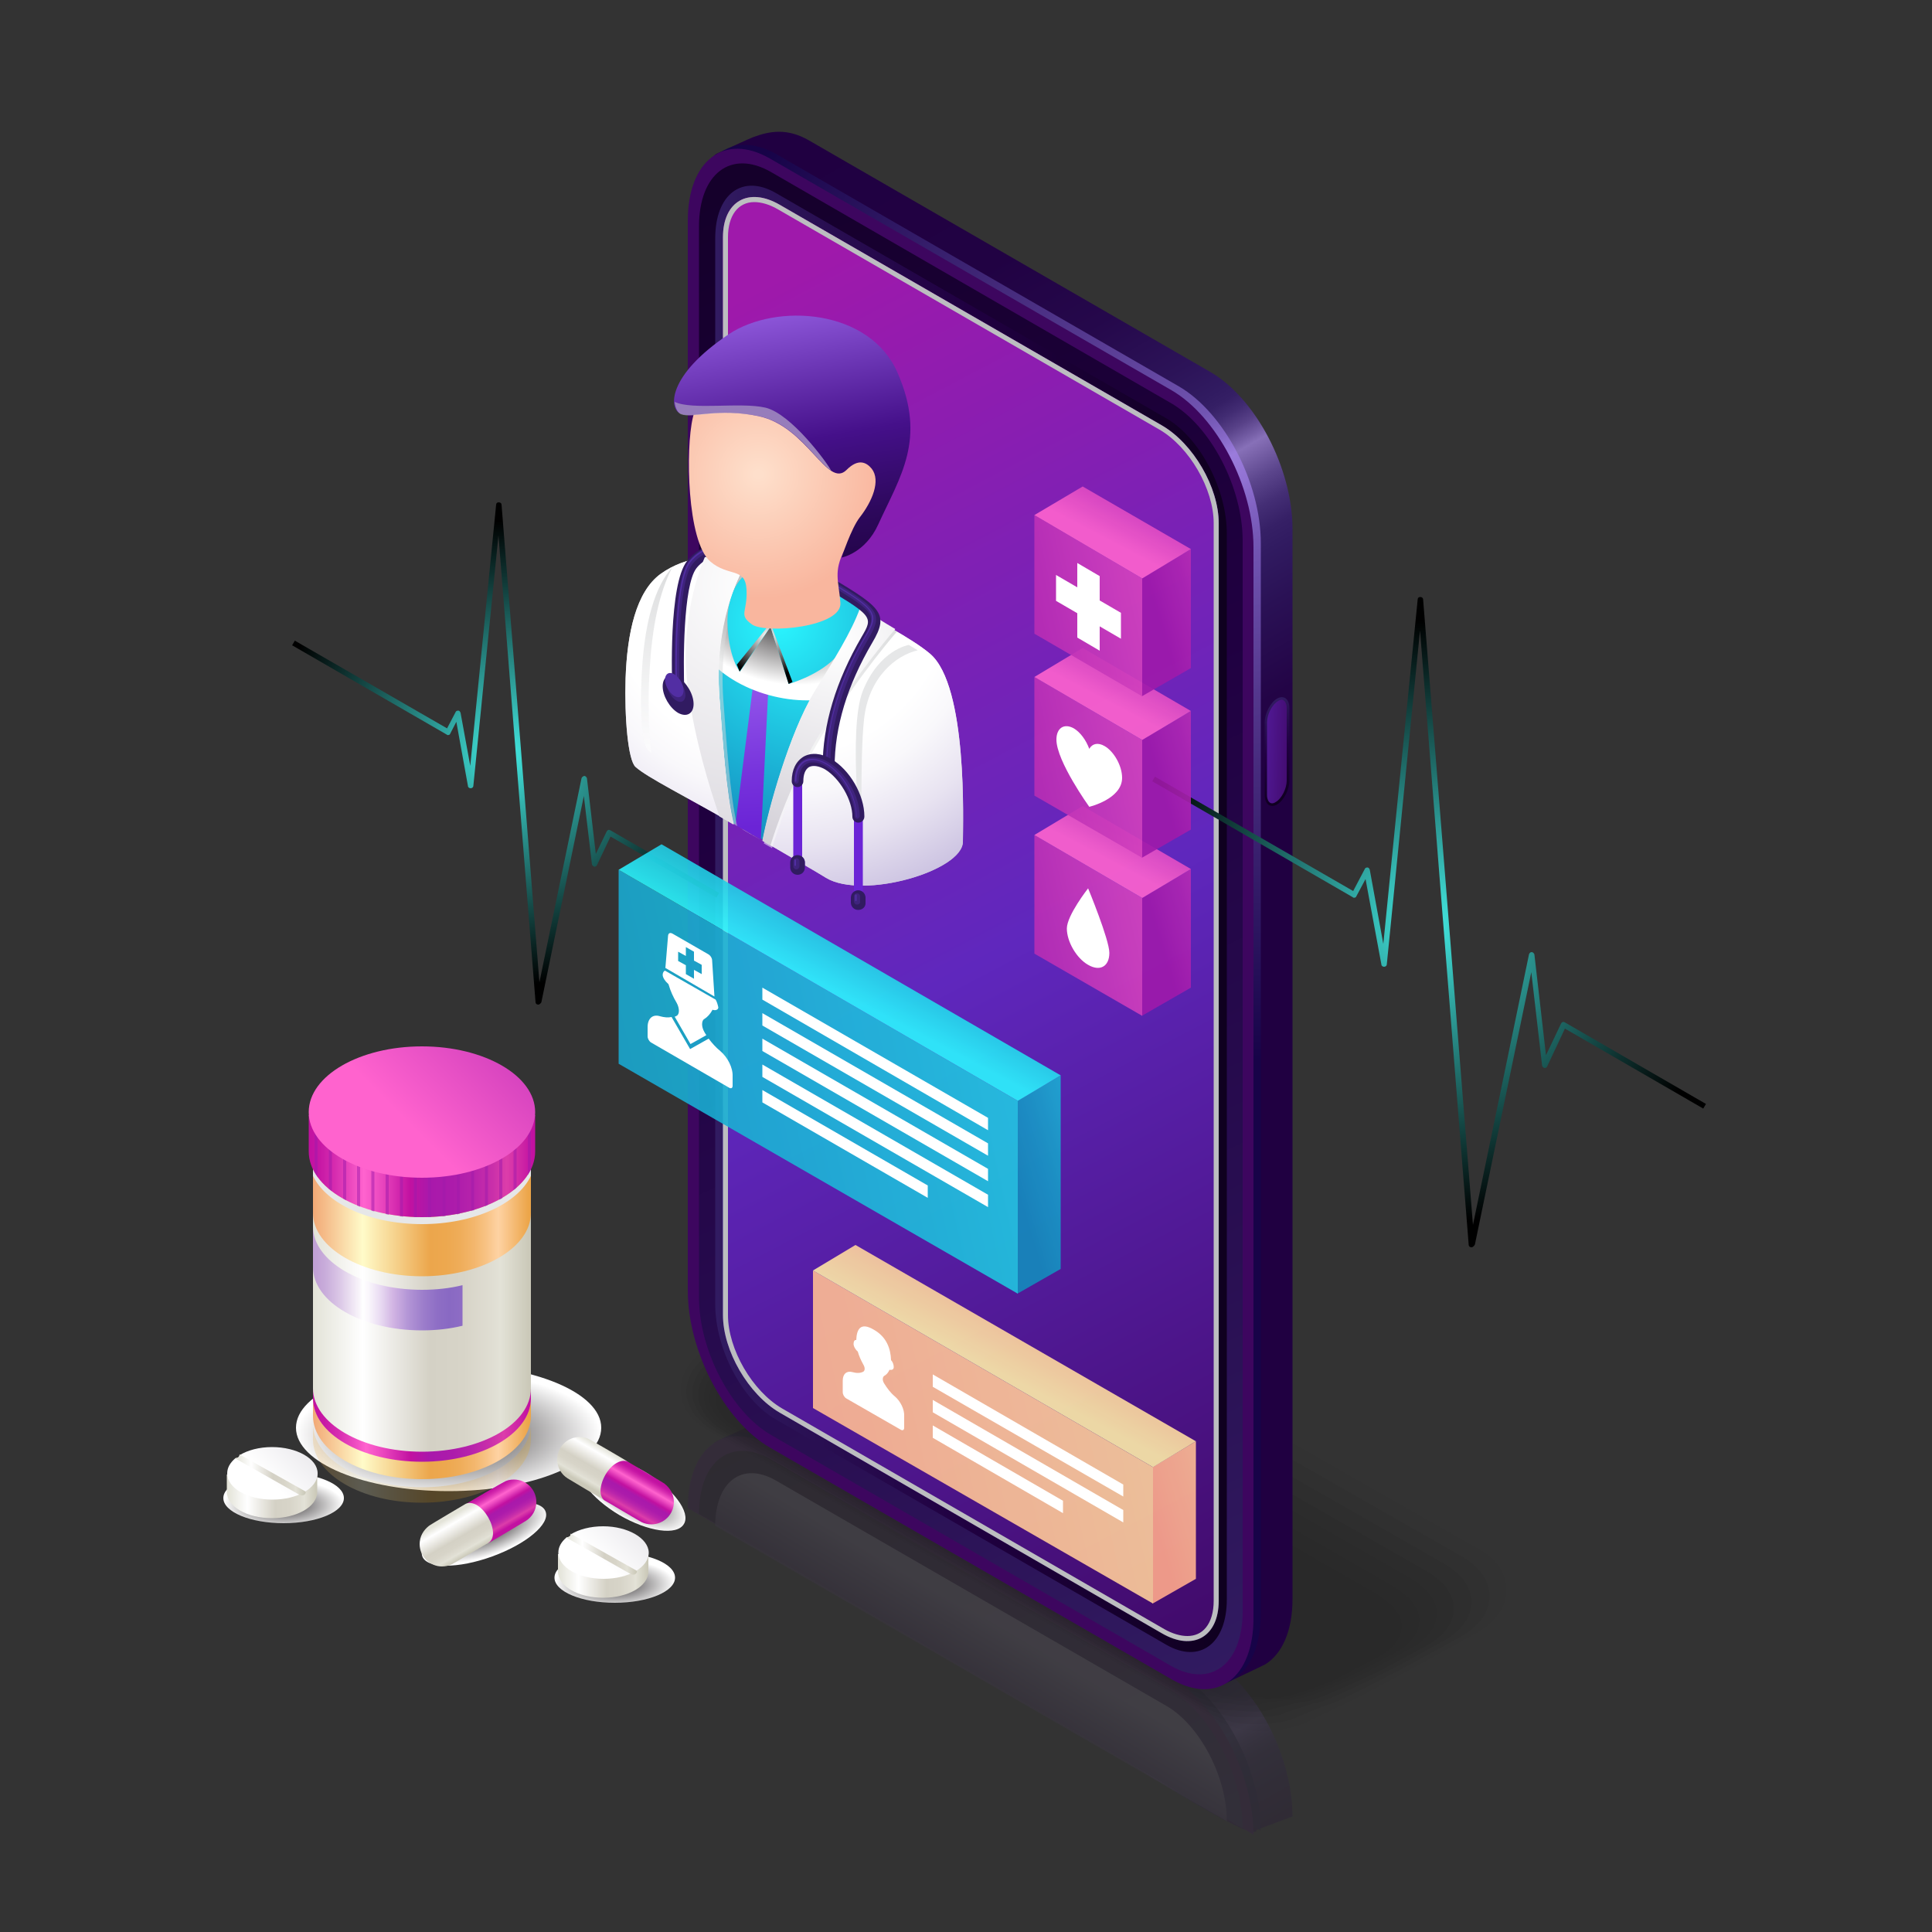 <?xml version="1.0" encoding="utf-8"?>
<!-- Generator: Adobe Illustrator 24.1.0, SVG Export Plug-In . SVG Version: 6.00 Build 0)  -->
<svg version="1.1" id="Layer_1" xmlns="http://www.w3.org/2000/svg" xmlns:xlink="http://www.w3.org/1999/xlink" x="0px" y="0px"
	 viewBox="0 0 500 500" style="enable-background:new 0 0 500 500;" xml:space="preserve">
<rect x="0" y="0" width="500" height="500" fill="#333333" stroke="none"/>
<style type="text/css">
	.st0{opacity:0.15;}
	.st1{fill:url(#SVGID_1_);}
	.st2{opacity:0.6;fill:url(#SVGID_2_);enable-background:new    ;}
	.st3{fill:url(#SVGID_3_);}
	.st4{fill:url(#SVGID_4_);}
	.st5{opacity:0.8;fill:url(#SVGID_5_);enable-background:new    ;}
	.st6{opacity:0.2;}
	.st7{fill-opacity:0;}
	.st8{opacity:9.090909e-02;enable-background:new    ;}
	.st9{opacity:0.182;enable-background:new    ;}
	.st10{opacity:0.273;enable-background:new    ;}
	.st11{opacity:0.364;enable-background:new    ;}
	.st12{opacity:0.455;enable-background:new    ;}
	.st13{opacity:0.545;enable-background:new    ;}
	.st14{opacity:0.636;enable-background:new    ;}
	.st15{opacity:0.727;enable-background:new    ;}
	.st16{opacity:0.818;enable-background:new    ;}
	.st17{opacity:0.909;enable-background:new    ;}
	.st18{fill:url(#SVGID_6_);}
	.st19{opacity:0.6;fill:url(#SVGID_7_);enable-background:new    ;}
	.st20{fill:url(#SVGID_8_);}
	.st21{fill:url(#SVGID_9_);}
	.st22{fill:url(#SVGID_10_);}
	.st23{fill:url(#SVGID_11_);}
	.st24{fill:url(#SVGID_12_);}
	.st25{fill:url(#SVGID_13_);}
	.st26{fill:#BCBEC0;}
	.st27{fill:url(#SVGID_14_);}
	.st28{fill:url(#SVGID_15_);}
	.st29{opacity:0.9;}
	.st30{fill:url(#SVGID_16_);}
	.st31{fill:url(#SVGID_17_);}
	.st32{fill:url(#SVGID_18_);}
	.st33{fill:#FFFFFF;}
	.st34{fill:url(#SVGID_19_);}
	.st35{fill:url(#SVGID_20_);}
	.st36{fill:url(#SVGID_21_);}
	.st37{fill:url(#SVGID_22_);}
	.st38{fill:url(#SVGID_23_);}
	.st39{opacity:0.2;fill:url(#SVGID_24_);enable-background:new    ;}
	.st40{fill:url(#SVGID_25_);}
	.st41{fill:url(#SVGID_26_);}
	.st42{fill:url(#SVGID_27_);}
	.st43{fill:url(#SVGID_28_);}
	.st44{fill:url(#SVGID_29_);}
	.st45{fill:#E6E7E8;}
	.st46{fill:url(#SVGID_30_);}
	.st47{fill:url(#SVGID_31_);}
	.st48{opacity:0.5;}
	.st49{fill:#9F19AB;}
	.st50{fill:url(#SVGID_32_);}
	.st51{fill:url(#SVGID_33_);}
	.st52{fill:url(#SVGID_34_);}
	.st53{fill:url(#SVGID_35_);}
	.st54{fill:url(#SVGID_36_);}
	.st55{fill:url(#SVGID_37_);}
	.st56{fill:url(#SVGID_38_);}
	.st57{fill:url(#SVGID_39_);}
	.st58{fill:url(#SVGID_40_);}
	.st59{fill:url(#SVGID_41_);}
	.st60{fill:url(#SVGID_42_);}
	.st61{fill:url(#SVGID_43_);}
	.st62{fill:url(#SVGID_44_);}
	.st63{fill:url(#SVGID_45_);}
	.st64{fill:url(#SVGID_46_);}
	.st65{fill:url(#SVGID_47_);}
	.st66{fill:url(#SVGID_48_);}
	.st67{fill:url(#SVGID_49_);}
	.st68{fill:url(#SVGID_50_);}
	.st69{fill:url(#SVGID_51_);}
	.st70{fill:url(#SVGID_52_);}
	.st71{fill:url(#SVGID_53_);}
	.st72{fill:url(#SVGID_54_);}
	.st73{opacity:0.5;fill:url(#SVGID_55_);enable-background:new    ;}
	.st74{fill:url(#SVGID_56_);}
	.st75{fill:url(#SVGID_57_);}
	.st76{fill:url(#SVGID_58_);}
	.st77{opacity:0.5;fill:url(#SVGID_59_);enable-background:new    ;}
	.st78{fill:url(#SVGID_60_);}
	.st79{fill:url(#SVGID_61_);}
	.st80{fill:url(#SVGID_62_);}
	.st81{opacity:0.5;fill:url(#SVGID_63_);enable-background:new    ;}
	.st82{fill:url(#SVGID_64_);}
	.st83{fill:#311B61;}
	.st84{fill:#3F237D;}
	.st85{fill:#522EA3;}
	.st86{fill:url(#SVGID_65_);}
	.st87{fill:#6B24D6;}
	.st88{fill:url(#SVGID_66_);}
	.st89{fill:url(#SVGID_67_);}
	.st90{fill:url(#SVGID_68_);}
	.st91{opacity:0.5;fill:url(#SVGID_69_);enable-background:new    ;}
	.st92{fill:url(#SVGID_70_);}
	.st93{fill:url(#SVGID_71_);}
	.st94{fill:url(#SVGID_72_);}
	.st95{fill:url(#SVGID_73_);}
	.st96{fill:url(#SVGID_74_);}
	.st97{fill:url(#SVGID_75_);}
	.st98{fill:url(#SVGID_76_);}
	.st99{fill:url(#SVGID_77_);}
	.st100{fill:url(#SVGID_78_);}
</style>
<g class="st0">
	
		<linearGradient id="SVGID_1_" gradientUnits="userSpaceOnUse" x1="259.597" y1="82.776" x2="312.183" y2="-8.306" gradientTransform="matrix(1 0 0 -1 0 501.276)">
		<stop  offset="5.555560e-02" style="stop-color:#200041"/>
		<stop  offset="0.181" style="stop-color:#210243"/>
		<stop  offset="0.243" style="stop-color:#25084B"/>
		<stop  offset="0.291" style="stop-color:#2C1358"/>
		<stop  offset="0.313" style="stop-color:#311B61"/>
		<stop  offset="0.357" style="stop-color:#351E65"/>
		<stop  offset="0.405" style="stop-color:#3F2773"/>
		<stop  offset="0.455" style="stop-color:#503688"/>
		<stop  offset="0.506" style="stop-color:#684AA7"/>
		<stop  offset="0.53" style="stop-color:#7656B8"/>
		<stop  offset="0.537" style="stop-color:#6E50AE"/>
		<stop  offset="0.562" style="stop-color:#54398D"/>
		<stop  offset="0.586" style="stop-color:#412875"/>
		<stop  offset="0.608" style="stop-color:#351E66"/>
		<stop  offset="0.626" style="stop-color:#311B61"/>
		<stop  offset="0.672" style="stop-color:#2A1155"/>
		<stop  offset="0.749" style="stop-color:#230446"/>
		<stop  offset="0.813" style="stop-color:#200041"/>
		<stop  offset="1" style="stop-color:#200041"/>
	</linearGradient>
	<path class="st1" d="M188,385.6c0-8-6.5-9.7-2.6-12.6c0.2-0.1,9.3-4.3,9.5-4.3c4.3-1.6,8.8-2.4,14.4,0.8l104,60
		c11.7,6.8,21.2,24.9,21.2,40.6l-9.3,3.5C325.1,482,188,385.6,188,385.6z"/>
	
		<radialGradient id="SVGID_2_" cx="322.036" cy="108.11" r="38.899" gradientTransform="matrix(1 0 0 -1 0 501.276)" gradientUnits="userSpaceOnUse">
		<stop  offset="0" style="stop-color:#AF8AFC"/>
		<stop  offset="1" style="stop-color:#10054D"/>
	</radialGradient>
	<path class="st2" d="M179.9,389.3c0-15.6,9.5-22.8,21.2-16.1l104,60c11.7,6.8,21.2,24.9,21.2,40.6L179.9,389.3z"/>
	
		<linearGradient id="SVGID_3_" gradientUnits="userSpaceOnUse" x1="308.938" y1="62.288" x2="33.286" y2="148.579" gradientTransform="matrix(1 0 0 -1 0 501.276)">
		<stop  offset="0.187" style="stop-color:#3D065F"/>
		<stop  offset="0.934" style="stop-color:#3D065F"/>
	</linearGradient>
	<path class="st3" d="M178,390.3c0-15.6,9.5-22.8,21.2-16.1l104,60c11.7,6.8,21.2,24.9,21.2,40.6L178,390.3z"/>
	
		<linearGradient id="SVGID_4_" gradientUnits="userSpaceOnUse" x1="282.14" y1="8.216" x2="207.136" y2="166.701" gradientTransform="matrix(1 0 0 -1 0 501.276)">
		<stop  offset="0" style="stop-color:#311B61"/>
		<stop  offset="0.203" style="stop-color:#290F52"/>
		<stop  offset="0.495" style="stop-color:#200041"/>
		<stop  offset="1" style="stop-color:#0F001F"/>
	</linearGradient>
	<path class="st4" d="M180.9,391.8c0-13.7,8.3-20,18.6-14.1L303,437.5c10.3,5.9,18.6,21.9,18.6,35.6L180.9,391.8z"/>
	
		<linearGradient id="SVGID_5_" gradientUnits="userSpaceOnUse" x1="258.594" y1="83.297" x2="248.241" y2="65.853" gradientTransform="matrix(1 0 0 -1 0 501.276)">
		<stop  offset="0.121" style="stop-color:#A499BD"/>
		<stop  offset="0.39" style="stop-color:#83739E"/>
		<stop  offset="0.8" style="stop-color:#553E73"/>
		<stop  offset="1" style="stop-color:#432962"/>
	</linearGradient>
	<path class="st5" d="M185.1,394.9c0-11.5,7-16.7,15.6-11.8l101.2,58.4c8.6,5,15.6,18.3,15.6,29.8L185.1,394.9z"/>
</g>
<g class="st6">
	<path class="st7" d="M328.6,450c-4.3,0-8.2-0.9-11.2-2.7l-68.2-38.8L181,369.6c-4.1-2.4-6.4-6.1-6.4-10.3c0-4.6,2.8-8.8,7.8-11.6
		l44.6-25.1c3.9-2.2,8.7-3.5,13.6-3.5c4.3,0,8.2,0.9,11.2,2.7l68.2,38.8l68.2,38.8c4.1,2.4,6.4,6.1,6.4,10.3c0,4.6-2.8,8.8-7.8,11.6
		l-44.6,25.1C338.3,448.7,333.5,450,328.6,450z"/>
	<path class="st8" d="M183.5,348.7l12.1-6.7c0.5-0.3,23.2-12.7,23.6-12.4l7.8-3.8c3.5-2,8.7-2.7,13.2-2.7c3.9,0,8,1.2,10.8,2.8
		l54.6,31.1l11.6,6.6l66.2,37.7c2.1,1.2,4.1,3.1,5.1,5c0.8,1.5,1.3,3.1,1.4,4.8c0.1,4.4-2.6,8.5-7.4,11.3l-12.1,6.7
		c-0.5,0.3-23.2,12.7-23.6,12.4l-7.8,3.8c-3.5,2-8.7,2.7-13.2,2.7c-3.9,0-8-1.2-10.8-2.8l-54.6-31.1l-11.6-6.6l-66.2-37.7
		c-2.1-1.2-4.1-3.1-5.1-5c-0.8-1.5-1.3-3.1-1.4-4.8C176,355.6,178.7,351.5,183.5,348.7z"/>
	<path class="st9" d="M184.7,349.7l11.8-6.5c1-0.6,22.2-11.8,23.1-11.3l7.6-3.1c3.2-1.8,8.7-1.9,12.7-1.9c3.5,0,7.9,1.5,10.4,2.9
		l53,30.2l11.3,6.4l64.3,36.7c1.9,1.1,4.1,3.1,5.1,4.8c0.8,1.4,1.4,2.9,1.5,4.5c0.3,4.2-2.3,8.3-7.1,11l-11.8,6.5
		c-1,0.6-22.2,11.8-23.1,11.3l-7.6,3.1c-3.2,1.8-8.7,1.9-12.7,1.9c-3.5,0-7.9-1.5-10.4-2.9l-53-30.2l-11.3-6.4L184.2,370
		c-1.9-1.1-4.1-3.1-5.1-4.8c-0.8-1.4-1.4-2.9-1.5-4.5C177.4,356.5,179.9,352.4,184.7,349.7z"/>
	<path class="st10" d="M185.9,350.6l11.4-6.3c1.5-0.9,21.3-10.8,22.6-10.1l7.3-2.4c2.8-1.6,8.6-1.2,12.2-1.2c3.1,0,7.8,1.8,10.1,3.1
		l51.4,29.3l11,6.3l62.3,35.6c1.7,1,4.1,3.1,5,4.5c0.8,1.4,1.5,2.8,1.6,4.3c0.4,4-2,8-6.7,10.7l-11.4,6.3
		c-1.5,0.9-21.3,10.8-22.6,10.1l-7.3,2.4c-2.8,1.6-8.6,1.2-12.2,1.2c-3.1,0-7.8-1.8-10.1-3.1L259.1,412l-11-6.3l-62.3-35.6
		c-1.7-1-4.1-3.1-5-4.5c-0.8-1.4-1.5-2.8-1.6-4.3C178.8,357.3,181.2,353.3,185.9,350.6z"/>
	<path class="st11" d="M187.1,351.6l11.1-6c2-1.1,20.3-9.9,22-8.9l7.1-1.7c2.5-1.4,8.6-0.4,11.8-0.4c2.7,0,7.7,2.1,9.7,3.2
		l49.8,28.4l10.6,6.1l60.4,34.5c1.5,0.9,4.1,3,4.9,4.3s1.5,2.6,1.7,4.1c0.5,3.9-1.8,7.7-6.4,10.4l-11.1,6c-2,1.1-20.3,9.9-22,8.9
		l-7.1,1.7c-2.5,1.4-8.6,0.4-11.8,0.4c-2.7,0-7.7-2.1-9.7-3.2L258.3,411l-10.6-6.1l-60.4-34.5c-1.5-0.9-4.1-3-4.9-4.3
		c-0.8-1.3-1.5-2.6-1.7-4.1C180.3,358.1,182.5,354.2,187.1,351.6z"/>
	<path class="st12" d="M188.3,352.5l10.8-5.8c2.5-1.4,19.4-9,21.5-7.8l6.9-1c2.1-1.2,8.6,0.3,11.3,0.3c2.3,0,7.6,2.3,9.3,3.3
		l48.2,27.6l10.3,5.9l58.4,33.4c1.3,0.7,4.2,3,4.9,4c0.9,1.3,1.6,2.5,1.8,3.8c0.7,3.7-1.5,7.4-6,10.1l-10.8,5.8
		c-2.5,1.4-19.4,9-21.5,7.8l-6.9,1c-2.1,1.2-8.6-0.3-11.3-0.3c-2.3,0-7.6-2.3-9.3-3.3l-48.2-27.6l-10.3-5.9L189,370.5
		c-1.3-0.7-4.2-3-4.9-4c-0.9-1.3-1.6-2.5-1.8-3.8C181.7,358.9,183.8,355.1,188.3,352.5z"/>
	<path class="st13" d="M189.5,353.5L200,348c3-1.7,18.4-8.1,21-6.6l6.6-0.3c1.8-1,8.6,1.1,10.8,1.1c1.9,0,7.5,2.6,8.9,3.4l46.6,26.7
		l9.9,5.7l56.5,32.4c1.1,0.6,4.2,2.9,4.8,3.8c0.9,1.2,1.7,2.3,2,3.6c0.8,3.5-1.2,7.2-5.7,9.7l-10.5,5.5c-3,1.7-18.4,8.1-21,6.6
		l-6.6,0.3c-1.8,1-8.6-1.1-10.8-1.1c-1.9,0-7.5-2.6-8.9-3.4L257,408.7l-9.9-5.7l-56.5-32.4c-1.1-0.6-4.2-2.9-4.8-3.8
		c-0.9-1.2-1.7-2.3-2-3.6C183.1,359.7,185.1,356.1,189.5,353.5z"/>
	<path class="st14" d="M190.8,354.5l10.1-5.3c3.4-2,17.5-7.2,20.4-5.4l6.4,0.4c1.4-0.8,8.6,1.9,10.3,1.9c1.6,0,7.4,2.9,8.5,3.5
		l45,25.8l9.6,5.5l54.6,31.3c0.9,0.5,4.2,2.9,4.7,3.5c0.9,1.2,1.8,2.2,2.1,3.4c0.9,3.3-0.9,6.9-5.3,9.4l-10.1,5.3
		c-3.4,2-17.5,7.2-20.4,5.4l-6.4-0.4c-1.4,0.8-8.6-1.9-10.3-1.9c-1.6,0-7.4-2.9-8.5-3.5l-45-25.8l-9.6-5.5l-54.6-31.3
		c-0.9-0.5-4.2-2.9-4.7-3.5c-0.9-1.2-1.8-2.2-2.1-3.4C184.5,360.6,186.4,357,190.8,354.5z"/>
	<path class="st15" d="M192,355.4l9.8-5c3.9-2.3,16.5-6.2,19.9-4.3l6.2,1.1c1.1-0.6,8.5,2.6,9.9,2.6c1.2,0,7.3,3.2,8.1,3.7
		l43.4,24.9l9.2,5.3l52.6,30.2c0.6,0.4,4.4,2.7,4.7,3.3c1.1,0.9,1.8,2,2.2,3.1c1.1,3.1-0.7,6.6-4.9,9.1l-9.8,5
		c-3.9,2.3-16.5,6.2-19.9,4.3l-6.2-1.1c-1.1,0.6-8.5-2.6-9.9-2.6c-1.2,0-7.3-3.2-8.1-3.7l-43.4-24.9l-9.2-5.3L193.9,371
		c-0.6-0.4-4.4-2.7-4.7-3.3c-1.1-0.9-1.8-2-2.2-3.1C185.9,361.4,187.7,357.9,192,355.4z"/>
	<path class="st16" d="M193.2,356.4l9.5-4.8c4.4-2.6,15.5-5.3,19.4-3.1l5.9,1.8c0.7-0.4,8.5,3.4,9.4,3.4c0.8,0,7.2,3.5,7.7,3.8
		l41.8,24l8.9,5.1l50.7,29.1c0.4,0.2,4.4,2.7,4.6,3.1c1.1,0.9,1.9,1.8,2.3,2.9c1.2,3-0.4,6.4-4.6,8.8l-9.5,4.8
		c-4.4,2.6-15.5,5.3-19.4,3.1l-5.9-1.8c-0.7,0.4-8.5-3.4-9.4-3.4c-0.8,0-7.2-3.5-7.7-3.8l-41.8-24l-8.9-5.1l-50.7-29.1
		c-0.4-0.2-4.4-2.7-4.6-3.1c-1.1-0.9-1.9-1.8-2.3-2.9C187.4,362.2,189,358.8,193.2,356.4z"/>
	<path class="st17" d="M194.4,357.3l9.2-4.6c4.9-2.8,14.6-4.4,18.8-1.9l5.7,2.5c0.4-0.2,8.5,4.1,8.9,4.1s7.1,3.7,7.3,3.9l40.2,23.1
		l8.6,4.9l48.7,28.1c0.2,0.1,4.4,2.6,4.5,2.8c1.2,0.8,2,1.7,2.5,2.7c1.3,2.8-0.1,6.1-4.2,8.5l-9.2,4.6c-4.9,2.8-14.6,4.4-18.8,1.9
		l-5.7-2.5c-0.4,0.2-8.5-4.1-8.9-4.1s-7.1-3.7-7.3-3.9l-40.2-23.1l-8.6-4.9l-48.7-28.1c-0.2-0.1-4.4-2.6-4.5-2.8
		c-1.2-0.8-2-1.7-2.5-2.7C188.8,363,190.3,359.7,194.4,357.3z"/>
	<path d="M313.2,437.5l-59.4-34.3l-59.4-34.3c-4.7-2.7-4.1-7.4,1.3-10.6l8.8-4.3c5.4-3.1,13.6-3.5,18.3-0.8l59.4,34.3l59.4,34.3
		c4.7,2.7,4.1,7.4-1.3,10.6l-8.8,4.3C326.1,439.9,317.9,440.2,313.2,437.5z"/>
</g>
<g>
	
		<linearGradient id="SVGID_6_" gradientUnits="userSpaceOnUse" x1="153.712" y1="454.437" x2="289.508" y2="219.232" gradientTransform="matrix(1 0 0 -1 0 501.276)">
		<stop  offset="5.555560e-02" style="stop-color:#200041"/>
		<stop  offset="0.258" style="stop-color:#210243"/>
		<stop  offset="0.357" style="stop-color:#25084B"/>
		<stop  offset="0.434" style="stop-color:#2C1358"/>
		<stop  offset="0.47" style="stop-color:#311B61"/>
		<stop  offset="0.482" style="stop-color:#351F65"/>
		<stop  offset="0.495" style="stop-color:#422C73"/>
		<stop  offset="0.509" style="stop-color:#584188"/>
		<stop  offset="0.523" style="stop-color:#765FA7"/>
		<stop  offset="0.53" style="stop-color:#8770B8"/>
		<stop  offset="0.537" style="stop-color:#7E67AE"/>
		<stop  offset="0.562" style="stop-color:#5C468D"/>
		<stop  offset="0.586" style="stop-color:#442E75"/>
		<stop  offset="0.608" style="stop-color:#362066"/>
		<stop  offset="0.626" style="stop-color:#311B61"/>
		<stop  offset="0.672" style="stop-color:#2A1155"/>
		<stop  offset="0.749" style="stop-color:#230446"/>
		<stop  offset="0.813" style="stop-color:#200041"/>
		<stop  offset="1" style="stop-color:#200041"/>
	</linearGradient>
	<path class="st18" d="M313.2,429.9l-104-60c-11.7-6.8-21.2-24.9-21.2-40.6V52.4c0-8-6.5-9.7-2.6-12.6c0.2-0.1,9.3-4.3,9.5-4.3
		c4.3-1.6,8.8-2.4,14.4,0.8l104,60c11.7,6.8,21.2,24.9,21.2,40.6v276.9c0,8.3-2.7,14.2-7,16.9c-0.3,0.2-11.3,5.4-11.5,5.5
		C312.1,437.5,318.3,432.9,313.2,429.9z"/>
	
		<radialGradient id="SVGID_7_" cx="322.036" cy="377.043" r="150.133" gradientTransform="matrix(1 0 0 -1 0 501.276)" gradientUnits="userSpaceOnUse">
		<stop  offset="0" style="stop-color:#AF8AFC"/>
		<stop  offset="1" style="stop-color:#10054D"/>
	</radialGradient>
	<path class="st19" d="M305.1,433.6l-104-60c-11.7-6.8-21.2-24.9-21.2-40.6V56.1c0-15.6,9.5-22.8,21.2-16.1l104,60
		c11.7,6.8,21.2,24.9,21.2,40.6v276.9C326.3,433.2,316.8,440.4,305.1,433.6z"/>
	
		<linearGradient id="SVGID_8_" gradientUnits="userSpaceOnUse" x1="334.145" y1="237.499" x2="-80.893" y2="367.424" gradientTransform="matrix(1 0 0 -1 0 501.276)">
		<stop  offset="0.187" style="stop-color:#3D065F"/>
		<stop  offset="0.934" style="stop-color:#3D065F"/>
	</linearGradient>
	<path class="st20" d="M303.2,434.6l-104-60c-11.7-6.8-21.2-24.9-21.2-40.6V57.1c0-15.6,9.5-22.8,21.2-16.1l104,60
		c11.7,6.8,21.2,24.9,21.2,40.6v276.9C324.5,434.2,315,441.4,303.2,434.6z"/>
	
		<linearGradient id="SVGID_9_" gradientUnits="userSpaceOnUse" x1="339.561" y1="76.869" x2="128.793" y2="522.224" gradientTransform="matrix(1 0 0 -1 0 501.276)">
		<stop  offset="0" style="stop-color:#311B61"/>
		<stop  offset="0.203" style="stop-color:#290F52"/>
		<stop  offset="0.495" style="stop-color:#200041"/>
		<stop  offset="1" style="stop-color:#0F001F"/>
	</linearGradient>
	<path class="st21" d="M180.9,335.8V58.6c0-13.7,8.3-20,18.6-14.1L303,104.3c10.3,5.9,18.6,21.9,18.6,35.6V417
		c0,13.7-8.3,20-18.6,14.1l-103.4-59.7C189.3,365.5,180.9,349.5,180.9,335.8z"/>
	
		<linearGradient id="SVGID_10_" gradientUnits="userSpaceOnUse" x1="185.1" y1="263.476" x2="317.5" y2="263.476" gradientTransform="matrix(1 0 0 -1 0 501.276)">
		<stop  offset="0" style="stop-color:#311B61"/>
		<stop  offset="0.203" style="stop-color:#290F52"/>
		<stop  offset="0.495" style="stop-color:#200041"/>
		<stop  offset="1" style="stop-color:#0F001F"/>
	</linearGradient>
	<path class="st22" d="M185.1,337.5V61.7c0-11.5,7-16.7,15.6-11.8l101.2,58.4c8.6,5,15.6,18.3,15.6,29.8v275.8
		c0,11.5-7,16.7-15.6,11.8l-101.2-58.4C192,362.3,185.1,349,185.1,337.5z"/>
	
		<linearGradient id="SVGID_11_" gradientUnits="userSpaceOnUse" x1="170.105" y1="418.154" x2="371.49" y2="34.151" gradientTransform="matrix(1 0 0 -1 0 501.276)">
		<stop  offset="1.010100e-02" style="stop-color:#9F19AB"/>
		<stop  offset="0.429" style="stop-color:#5F27BD"/>
		<stop  offset="0.904" style="stop-color:#3D065F"/>
	</linearGradient>
	<path class="st23" d="M201.8,53c-8.1-4.7-14.7-0.9-14.7,8.4v278.9c0,9.3,6.6,20.6,14.7,25.3l98.9,57.1c8.1,4.7,14.7,0.9,14.7-8.4
		V135.4c0-9.3-6.6-20.6-14.7-25.3L201.8,53z"/>
	
		<linearGradient id="SVGID_12_" gradientUnits="userSpaceOnUse" x1="-310.332" y1="-9828.83" x2="-286.651" y2="-9828.83" gradientTransform="matrix(-0.5 1.443 0.866 -0.5 8693.014 -4289.051)">
		<stop  offset="0" style="stop-color:#311B61"/>
		<stop  offset="0.203" style="stop-color:#290F52"/>
		<stop  offset="0.495" style="stop-color:#200041"/>
		<stop  offset="1" style="stop-color:#0F001F"/>
	</linearGradient>
	<path class="st24" d="M327.3,205.7V187c0-2.4,1.5-5.2,3.2-6.2l0,0c1.8-1,3.2,0.1,3.2,2.5V202c0,2.4-1.5,5.2-3.2,6.2l0,0
		C328.7,209.2,327.3,208.1,327.3,205.7z"/>
	
		<linearGradient id="SVGID_13_" gradientUnits="userSpaceOnUse" x1="336.598" y1="306.511" x2="320.268" y2="307.214" gradientTransform="matrix(1 0 0 -1 0 501.276)">
		<stop  offset="0" style="stop-color:#3D065F"/>
		<stop  offset="1" style="stop-color:#5F27BD"/>
	</linearGradient>
	<path class="st25" d="M329.2,207.9c-0.9,0-1.3-1.2-1.3-2.1V187c0-2.1,1.3-4.7,2.9-5.6c0.3-0.2,0.7-0.3,0.9-0.3
		c0.9,0,1.3,1.2,1.3,2.1V202c0,2.1-1.3,4.7-2.9,5.6C329.8,207.8,329.5,207.9,329.2,207.9z"/>
	<path class="st26" d="M300.7,110.1L201.8,53c-8.1-4.7-14.7-0.9-14.7,8.4v278.9c0,9.3,6.6,20.6,14.7,25.3l98.9,57.1
		c8.1,4.7,14.7,0.9,14.7-8.4V135.4C315.4,126.1,308.8,114.8,300.7,110.1z M314.1,414.3c0,2.9-0.7,5.3-2,6.9
		c-1.2,1.5-2.9,2.2-4.8,2.2l0,0c-1.8,0-3.9-0.6-6-1.8l-98.9-57.1c-7.7-4.5-14-15.3-14-24.2V61.4c0-5.6,2.6-9.1,6.8-9.1
		c1.8,0,3.9,0.6,6,1.8l98.9,57.1c7.7,4.5,14,15.3,14,24.2L314.1,414.3L314.1,414.3z"/>
</g>
<radialGradient id="SVGID_14_" cx="369.85" cy="262.626" r="78.026" gradientTransform="matrix(1 0 0 -1 0 501.276)" gradientUnits="userSpaceOnUse">
	<stop  offset="0" style="stop-color:#43E8E1"/>
	<stop  offset="0.284" style="stop-color:#2FA39E"/>
	<stop  offset="0.78" style="stop-color:#0D2F2D"/>
	<stop  offset="1" style="stop-color:#000000"/>
</radialGradient>
<path class="st27" d="M380.8,322.8C380.7,322.8,380.7,322.8,380.8,322.8c-0.4,0-0.7-0.3-0.7-0.6l-12.6-159l-8.6,86.4
	c0,0.3-0.3,0.6-0.7,0.6c-0.3,0-0.7-0.2-0.7-0.6l-4.1-22.1L351,232c-0.1,0.2-0.2,0.3-0.4,0.3c-0.2,0.1-0.4,0-0.5-0.1l-51.9-30
	l0.7-1.2l51.3,29.6l3-5.7c0.1-0.3,0.4-0.4,0.7-0.4c0.3,0,0.5,0.3,0.6,0.6l3.5,19.2l8.9-89.2c0-0.4,0.3-0.6,0.7-0.6
	c0.4,0,0.7,0.3,0.7,0.6L381.2,317l14.5-70c0.1-0.3,0.3-0.6,0.7-0.6c0.3,0,0.6,0.3,0.7,0.6l3,26.1l3.9-8.2c0.1-0.2,0.2-0.3,0.4-0.4
	c0.2-0.1,0.4,0,0.6,0.1l36.5,21.1l-0.7,1.2L405,266.2l-4.6,9.8c-0.1,0.3-0.4,0.4-0.7,0.4c-0.3-0.1-0.5-0.3-0.6-0.6l-2.8-24.2
	l-14.6,70.5C381.4,322.6,381.1,322.8,380.8,322.8z"/>
<radialGradient id="SVGID_15_" cx="130.85" cy="306.276" r="60.247" gradientTransform="matrix(1 0 0 -1 0 501.276)" gradientUnits="userSpaceOnUse">
	<stop  offset="0" style="stop-color:#43E8E1"/>
	<stop  offset="0.284" style="stop-color:#2FA39E"/>
	<stop  offset="0.78" style="stop-color:#0D2F2D"/>
	<stop  offset="1" style="stop-color:#000000"/>
</radialGradient>
<path class="st28" d="M139.3,260C139.3,260,139.2,260,139.3,260c-0.4,0-0.7-0.3-0.7-0.6L129,138.6l-6.5,64.8c0,0.3-0.3,0.6-0.7,0.6
	c-0.3,0-0.7-0.2-0.7-0.6l-3-16.6l-1.6,3.1c-0.1,0.2-0.2,0.3-0.4,0.3c-0.2,0.1-0.4,0-0.5-0.1l-40-23.1l0.7-1.2l39.4,22.7l2.2-4.2
	c0.1-0.3,0.4-0.4,0.7-0.4c0.3,0,0.5,0.3,0.6,0.6l2.5,13.7l6.7-67.6c0-0.4,0.3-0.6,0.7-0.6l0,0c0.4,0,0.7,0.3,0.7,0.6l9.8,123.6
	l10.9-52.8c0.1-0.3,0.4-0.5,0.7-0.6c0.3,0,0.6,0.3,0.7,0.6l2.3,19.6l2.8-5.8c0.1-0.2,0.2-0.3,0.4-0.4c0.2-0.1,0.4,0,0.6,0.1
	l28.1,16.2l-0.7,1.2L158,216.5l-3.5,7.4c-0.1,0.3-0.4,0.4-0.7,0.4c-0.3-0.1-0.5-0.3-0.6-0.6l-2.1-17.7l-11,53.4
	C139.9,259.7,139.6,260,139.3,260z"/>
<g>
	<g>
		<g class="st29">
			
				<linearGradient id="SVGID_16_" gradientUnits="userSpaceOnUse" x1="297.707" y1="105.421" x2="339.488" y2="117.932" gradientTransform="matrix(1 0 0 -1 0 501.276)">
				<stop  offset="3.535350e-02" style="stop-color:#FFA98C"/>
				<stop  offset="0.317" style="stop-color:#FFB892"/>
				<stop  offset="0.86" style="stop-color:#FEE1A3"/>
				<stop  offset="1" style="stop-color:#FEECA8"/>
			</linearGradient>
			<polygon class="st30" points="298.3,379.7 298.3,415 309.5,408.6 309.5,373 			"/>
			
				<linearGradient id="SVGID_17_" gradientUnits="userSpaceOnUse" x1="125.349" y1="100.447" x2="389.044" y2="159.559" gradientTransform="matrix(1 0 0 -1 0 501.276)">
				<stop  offset="3.535350e-02" style="stop-color:#FFA98C"/>
				<stop  offset="0.317" style="stop-color:#FFB892"/>
				<stop  offset="0.86" style="stop-color:#FEE1A3"/>
				<stop  offset="1" style="stop-color:#FEECA8"/>
			</linearGradient>
			<polygon class="st31" points="298.4,379.7 298.4,415 210.4,364.4 210.4,328.8 			"/>
			
				<linearGradient id="SVGID_18_" gradientUnits="userSpaceOnUse" x1="274.285" y1="177.695" x2="257.878" y2="146.428" gradientTransform="matrix(1 0 0 -1 0 501.276)">
				<stop  offset="3.535350e-02" style="stop-color:#FFA98C"/>
				<stop  offset="0.317" style="stop-color:#FFB892"/>
				<stop  offset="0.86" style="stop-color:#FEE1A3"/>
				<stop  offset="1" style="stop-color:#FEECA8"/>
			</linearGradient>
			<polygon class="st32" points="210.4,328.8 298.4,379.7 309.5,373 221.4,322.2 			"/>
		</g>
	</g>
	<polygon class="st33" points="241.4,355.7 241.4,358.9 290.7,387.3 290.7,384.2 	"/>
	<polygon class="st33" points="275.1,388.4 241.4,368.9 241.4,372.1 275.1,391.6 	"/>
	<polygon class="st33" points="241.4,365.5 290.7,394 290.7,390.8 241.4,362.3 	"/>
	<path class="st33" d="M231.6,361.4c-1.1-0.9-2-2.1-2.8-3.4c-0.5-0.8-0.4-1.6,0-1.9c0.6-0.3,1.1-0.9,1.4-1.6c0.5,0.1,1.1,0,1.1-0.7
		s-0.3-1.4-0.7-1.8c-0.1-2.9-1.1-6-4.5-7.9c-3.4-2-4.4-0.1-4.5,2.7c-0.4-0.1-0.7,0.3-0.7,1s0.6,1.6,1.1,2c0.3,1.1,0.8,2.2,1.4,3.3
		c0.5,0.8,0.5,1.6,0,1.9c-0.8,0.4-1.7,0.4-2.8,0.1c-1.4-0.4-2.5,0.4-2.5,2.2v3c0,0.6,0.4,1.3,0.9,1.6l14.1,8.1
		c0.5,0.3,0.9,0.1,0.9-0.5v-3C234.1,364.7,233,362.6,231.6,361.4z"/>
</g>
<g>
	<g>
		<g class="st29">
			
				<linearGradient id="SVGID_19_" gradientUnits="userSpaceOnUse" x1="261.586" y1="192.536" x2="311.04" y2="207.344" gradientTransform="matrix(1 0 0 -1 0 501.276)">
				<stop  offset="3.535350e-02" style="stop-color:#138BBD"/>
				<stop  offset="0.226" style="stop-color:#169AC7"/>
				<stop  offset="0.595" style="stop-color:#1FC3DF"/>
				<stop  offset="1" style="stop-color:#2AF6FF"/>
			</linearGradient>
			<polygon class="st34" points="263.3,284.9 263.3,334.8 274.5,328.4 274.5,278.3 			"/>
			
				<linearGradient id="SVGID_20_" gradientUnits="userSpaceOnUse" x1="57.547" y1="186.758" x2="372.721" y2="257.41" gradientTransform="matrix(1 0 0 -1 0 501.276)">
				<stop  offset="3.535350e-02" style="stop-color:#138BBD"/>
				<stop  offset="0.226" style="stop-color:#169AC7"/>
				<stop  offset="0.595" style="stop-color:#1FC3DF"/>
				<stop  offset="1" style="stop-color:#2AF6FF"/>
			</linearGradient>
			<polygon class="st35" points="263.4,284.9 263.4,334.8 160.1,275.3 160.1,225.1 			"/>
			
				<linearGradient id="SVGID_21_" gradientUnits="userSpaceOnUse" x1="232.454" y1="278.455" x2="215.133" y2="245.446" gradientTransform="matrix(1 0 0 -1 0 501.276)">
				<stop  offset="3.535350e-02" style="stop-color:#138BBD"/>
				<stop  offset="0.226" style="stop-color:#169AC7"/>
				<stop  offset="0.595" style="stop-color:#1FC3DF"/>
				<stop  offset="1" style="stop-color:#2AF6FF"/>
			</linearGradient>
			<polygon class="st36" points="160.1,225.1 263.4,284.9 274.5,278.3 171.2,218.5 			"/>
		</g>
	</g>
	<g>
		<polygon class="st33" points="197.3,268.8 197.3,272 255.7,305.7 255.7,302.5 		"/>
		<polygon class="st33" points="240.1,306.8 197.3,282.1 197.3,285.3 240.1,310 		"/>
		<polygon class="st33" points="197.3,278.7 255.7,312.4 255.7,309.2 197.3,275.5 		"/>
		<polygon class="st33" points="197.3,255.6 197.3,258.7 255.7,292.5 255.7,289.3 		"/>
		<polygon class="st33" points="197.3,265.4 255.7,299.1 255.7,295.9 197.3,262.2 		"/>
	</g>
	<g>
		<path class="st33" d="M186.4,272c-1.1-0.9-2.1-2-3-3.2l-4.8,2.7l-4.8-8.3c-0.9,0.2-1.9,0.1-3-0.2c-1.9-0.6-3.2,0.6-3.2,2.8v2.4
			c0,0.6,0.4,1.3,0.9,1.6l20.2,11.7c0.5,0.3,0.9,0.1,0.9-0.5v-2.4C189.7,276.3,188.3,273.6,186.4,272z"/>
		<g>
			<path class="st33" d="M185.2,258.7l-13.1-7.5c-0.3,0.1-0.6,0.5-0.6,1.1c0,0.7,0.7,1.7,1.3,2.2l0.2,0.2l0.1,0.3
				c0.4,1.4,1.1,3,2,4.5c0.4,0.7,0.6,1.5,0.6,2.1s-0.2,1.1-0.6,1.3c-0.2,0.1-0.3,0.2-0.5,0.2l4.1,7.1l4.1-2.3
				c-0.2-0.3-0.4-0.6-0.5-0.8c-0.4-0.7-0.6-1.4-0.6-2c0-0.7,0.2-1.2,0.6-1.4c0.8-0.5,1.5-1.3,2-2.2l0.1-0.2l0.2,0.1
				c0.5,0.1,1.3,0,1.3-0.7C185.7,259.8,185.5,259.2,185.2,258.7z"/>
		</g>
		<path class="st33" d="M184.3,248.6c0-0.7-0.5-1.4-1.1-1.7l-9.2-5.3c-0.6-0.3-1-0.1-1.1,0.5l-0.7,8.4l12.7,7.4L184.3,248.6z
			 M181.6,252.1l-2-1.1v2.3l-2.1-1.2v-2.3l-2-1.1v-2.4l2,1.1v-2.3l2.1,1.2v2.3l2,1.1V252.1z"/>
	</g>
</g>
<g>
	
		<radialGradient id="SVGID_22_" cx="917.644" cy="4479.312" r="33.41" gradientTransform="matrix(1.181 0 0 -0.491 -967.638 2570.634)" gradientUnits="userSpaceOnUse">
		<stop  offset="0.192" style="stop-color:#5F5C5D"/>
		<stop  offset="1" style="stop-color:#FFFFFF"/>
	</radialGradient>
	<ellipse class="st37" cx="116.1" cy="369.5" rx="39.5" ry="16.4"/>
	
		<linearGradient id="SVGID_23_" gradientUnits="userSpaceOnUse" x1="81.276" y1="159.976" x2="136.788" y2="159.976" gradientTransform="matrix(1 0 0 -1 0 501.276)">
		<stop  offset="0" style="stop-color:#F2AA77"/>
		<stop  offset="0.227" style="stop-color:#FFFBC9"/>
		<stop  offset="0.54" style="stop-color:#ECA64C"/>
		<stop  offset="0.616" style="stop-color:#EDA84F"/>
		<stop  offset="0.682" style="stop-color:#EFAD5A"/>
		<stop  offset="0.744" style="stop-color:#F3B66C"/>
		<stop  offset="0.804" style="stop-color:#F8C385"/>
		<stop  offset="0.859" style="stop-color:#FED2A3"/>
		<stop  offset="1" style="stop-color:#ECA549"/>
	</linearGradient>
	<path class="st38" d="M137.4,299.8H81v66.4l0,0c0,0.1,0,0.2,0,0.2c0,9.1,12.6,16.4,28.2,16.4s28.2-7.4,28.2-16.4c0-0.1,0-0.2,0-0.2
		l0,0V299.8z"/>
	<g>
		
			<linearGradient id="SVGID_24_" gradientUnits="userSpaceOnUse" x1="81.276" y1="122.576" x2="136.788" y2="122.576" gradientTransform="matrix(1 0 0 -1 0 501.276)">
			<stop  offset="0" style="stop-color:#ECA12A"/>
			<stop  offset="0.227" style="stop-color:#FFFBC9"/>
			<stop  offset="0.54" style="stop-color:#DF9300"/>
			<stop  offset="0.598" style="stop-color:#E09403"/>
			<stop  offset="0.648" style="stop-color:#E2980E"/>
			<stop  offset="0.695" style="stop-color:#E59F20"/>
			<stop  offset="0.74" style="stop-color:#EAA939"/>
			<stop  offset="0.784" style="stop-color:#F0B65A"/>
			<stop  offset="0.827" style="stop-color:#F7C581"/>
			<stop  offset="0.859" style="stop-color:#FED2A3"/>
			<stop  offset="0.97" style="stop-color:#ECA30A"/>
		</linearGradient>
		<path class="st39" d="M109.2,384.9c-15.6,0-28.2-7.4-28.2-16.4v4c0,9.1,12.6,16.4,28.2,16.4s28.2-7.4,28.2-16.4v-4
			C137.4,377.5,124.8,384.9,109.2,384.9z"/>
		
			<linearGradient id="SVGID_25_" gradientUnits="userSpaceOnUse" x1="81.276" y1="155.226" x2="136.788" y2="155.226" gradientTransform="matrix(1 0 0 -1 0 501.276)">
			<stop  offset="0" style="stop-color:#E3E3D8"/>
			<stop  offset="0.227" style="stop-color:#FFFFFF"/>
			<stop  offset="0.54" style="stop-color:#D4D1C5"/>
			<stop  offset="0.698" style="stop-color:#D7D4C8"/>
			<stop  offset="0.835" style="stop-color:#E0DED3"/>
			<stop  offset="0.869" style="stop-color:#E3E2D7"/>
			<stop  offset="0.996" style="stop-color:#CCCABA"/>
			<stop  offset="1" style="stop-color:#CBC9B9"/>
		</linearGradient>
		<path class="st40" d="M109.2,330.3c-15.6,0-28.2-7.4-28.2-16.4v47.7l0,0c0,0.1,0,0.2,0,0.2c0,9.1,12.6,16.4,28.2,16.4
			s28.2-7.4,28.2-16.4c0-0.1,0-0.2,0-0.2l0,0v-47.7C137.4,322.9,124.8,330.3,109.2,330.3z"/>
		
			<linearGradient id="SVGID_26_" gradientUnits="userSpaceOnUse" x1="81" y1="192.176" x2="81" y2="192.176" gradientTransform="matrix(1 0 0 -1 0 501.276)">
			<stop  offset="0" style="stop-color:#B5BBCB"/>
			<stop  offset="0.227" style="stop-color:#ECEFF5"/>
			<stop  offset="0.54" style="stop-color:#9DA7B3"/>
			<stop  offset="0.655" style="stop-color:#A0AAB5"/>
			<stop  offset="0.754" style="stop-color:#ABB3BD"/>
			<stop  offset="0.848" style="stop-color:#BDC2C9"/>
			<stop  offset="0.869" style="stop-color:#C2C6CD"/>
			<stop  offset="1" style="stop-color:#B9BDCB"/>
		</linearGradient>
		<path class="st41" d="M81,309v0.2C81,309.1,81,309,81,309L81,309z"/>
		
			<linearGradient id="SVGID_27_" gradientUnits="userSpaceOnUse" x1="137.4" y1="192.176" x2="137.4" y2="192.176" gradientTransform="matrix(1 0 0 -1 0 501.276)">
			<stop  offset="0" style="stop-color:#B5BBCB"/>
			<stop  offset="0.227" style="stop-color:#ECEFF5"/>
			<stop  offset="0.54" style="stop-color:#9DA7B3"/>
			<stop  offset="0.655" style="stop-color:#A0AAB5"/>
			<stop  offset="0.754" style="stop-color:#ABB3BD"/>
			<stop  offset="0.848" style="stop-color:#BDC2C9"/>
			<stop  offset="0.869" style="stop-color:#C2C6CD"/>
			<stop  offset="1" style="stop-color:#B9BDCB"/>
		</linearGradient>
		<path class="st42" d="M137.4,309.2V309l0,0C137.4,309,137.4,309.1,137.4,309.2z"/>
		
			<linearGradient id="SVGID_28_" gradientUnits="userSpaceOnUse" x1="81.276" y1="132.476" x2="136.788" y2="132.476" gradientTransform="matrix(1 0 0 -1 0 501.276)">
			<stop  offset="0" style="stop-color:#C211A1"/>
			<stop  offset="4.601101e-02" style="stop-color:#C718A5"/>
			<stop  offset="0.115" style="stop-color:#D72DB0"/>
			<stop  offset="0.197" style="stop-color:#EF4EC2"/>
			<stop  offset="0.242" style="stop-color:#FF63CE"/>
			<stop  offset="0.318" style="stop-color:#EB48BF"/>
			<stop  offset="0.45" style="stop-color:#C211A1"/>
			<stop  offset="0.54" style="stop-color:#A919AB"/>
			<stop  offset="0.644" style="stop-color:#AC1BAB"/>
			<stop  offset="0.734" style="stop-color:#B723AB"/>
			<stop  offset="0.819" style="stop-color:#C92FAA"/>
			<stop  offset="0.884" style="stop-color:#DC3DAA"/>
			<stop  offset="0.954" style="stop-color:#CD24A5"/>
			<stop  offset="1" style="stop-color:#C211A1"/>
		</linearGradient>
		<path class="st43" d="M109.2,375.7c-15.6,0-28.2-7.4-28.2-16.4v2.6c0,9.1,12.6,16.4,28.2,16.4s28.2-7.4,28.2-16.4v-2.6
			C137.4,368.4,124.8,375.7,109.2,375.7z"/>
	</g>
	<g>
		
			<linearGradient id="SVGID_29_" gradientUnits="userSpaceOnUse" x1="79.9" y1="204.476" x2="79.9" y2="204.476" gradientTransform="matrix(1 0 0 -1 0 501.276)">
			<stop  offset="0" style="stop-color:#FFBB96"/>
			<stop  offset="0.227" style="stop-color:#FFFBC9"/>
			<stop  offset="0.54" style="stop-color:#F9B673"/>
			<stop  offset="0.639" style="stop-color:#F9B876"/>
			<stop  offset="0.725" style="stop-color:#FABE81"/>
			<stop  offset="0.806" style="stop-color:#FCC993"/>
			<stop  offset="0.859" style="stop-color:#FED2A3"/>
			<stop  offset="0.97" style="stop-color:#FFC28C"/>
		</linearGradient>
		<path class="st44" d="M79.9,296.7v0.2C79.9,296.9,79.9,296.8,79.9,296.7L79.9,296.7z"/>
		<path class="st45" d="M109.2,315c-13.5,0-24.8-5.3-28.2-12.5v1.8c3.4,7.2,14.7,12.5,28.2,12.5s24.8-5.3,28.2-12.5v-1.8
			C134,309.7,122.7,315,109.2,315z"/>
		
			<linearGradient id="SVGID_30_" gradientUnits="userSpaceOnUse" x1="138.5" y1="204.476" x2="138.5" y2="204.476" gradientTransform="matrix(1 0 0 -1 0 501.276)">
			<stop  offset="0" style="stop-color:#FFBB96"/>
			<stop  offset="0.227" style="stop-color:#FFFBC9"/>
			<stop  offset="0.54" style="stop-color:#F9B673"/>
			<stop  offset="0.639" style="stop-color:#F9B876"/>
			<stop  offset="0.725" style="stop-color:#FABE81"/>
			<stop  offset="0.806" style="stop-color:#FCC993"/>
			<stop  offset="0.859" style="stop-color:#FED2A3"/>
			<stop  offset="0.97" style="stop-color:#FFC28C"/>
		</linearGradient>
		<path class="st46" d="M138.5,296.9v-0.2l0,0C138.5,296.8,138.5,296.9,138.5,296.9z"/>
	</g>
	
		<linearGradient id="SVGID_31_" gradientUnits="userSpaceOnUse" x1="80.218" y1="199.476" x2="137.833" y2="199.476" gradientTransform="matrix(1 0 0 -1 0 501.276)">
		<stop  offset="0" style="stop-color:#C211A1"/>
		<stop  offset="4.601101e-02" style="stop-color:#C718A5"/>
		<stop  offset="0.115" style="stop-color:#D72DB0"/>
		<stop  offset="0.197" style="stop-color:#EF4EC2"/>
		<stop  offset="0.242" style="stop-color:#FF63CE"/>
		<stop  offset="0.318" style="stop-color:#EB48BF"/>
		<stop  offset="0.45" style="stop-color:#C211A1"/>
		<stop  offset="0.54" style="stop-color:#A919AB"/>
		<stop  offset="0.644" style="stop-color:#AC1BAB"/>
		<stop  offset="0.734" style="stop-color:#B723AB"/>
		<stop  offset="0.819" style="stop-color:#C92FAA"/>
		<stop  offset="0.884" style="stop-color:#DC3DAA"/>
		<stop  offset="0.954" style="stop-color:#CD24A5"/>
		<stop  offset="1" style="stop-color:#C211A1"/>
	</linearGradient>
	<path class="st47" d="M138.5,288.6H79.9v9.2l0,0c0,0.1,0,0.2,0,0.2c0,9.4,13.1,17,29.3,17s29.3-7.6,29.3-17c0-0.1,0-0.2,0-0.2l0,0
		V288.6z"/>
	<g class="st48">
		<path class="st49" d="M118.2,314.3c0.3-0.1,0.5-0.1,0.8-0.2v-21.6h-0.8V314.3z"/>
		<path class="st49" d="M121.9,313.4c0.3-0.1,0.6-0.1,0.8-0.2v-20.7h-0.8V313.4z"/>
		<path class="st49" d="M125.5,312.2c0.3-0.1,0.5-0.2,0.8-0.4v-19.4h-0.8V312.2z"/>
		<path class="st49" d="M114.5,314.8c0.3,0,0.5-0.1,0.8-0.1v-22.3h-0.8V314.8z"/>
		<path class="st49" d="M132.9,308c0.3-0.2,0.6-0.4,0.8-0.7v-15.8h-0.8V308z"/>
		<path class="st49" d="M136.6,304.1c0.3-0.5,0.6-1,0.8-1.5v-14.8h-0.8V304.1z"/>
		<path class="st49" d="M129.2,310.5c0.3-0.1,0.6-0.3,0.8-0.4v-17.6h-0.8V310.5z"/>
		<path class="st49" d="M110.8,315c0.3,0,0.5,0,0.8,0v-22.6h-0.8V315z"/>
		<path class="st49" d="M107.1,315c0.3,0,0.5,0,0.8,0v-22.6h-0.8V315z"/>
		<path class="st49" d="M99.8,314.2c0.3,0.1,0.5,0.1,0.8,0.2v-21.9h-0.8V314.2z"/>
		<path class="st49" d="M103.5,314.8c0.3,0,0.5,0,0.8,0.1v-22.4h-0.8V314.8z"/>
		<path class="st49" d="M96.1,313.3c0.3,0.1,0.5,0.2,0.8,0.2v-21.1h-0.8V313.3z"/>
		<path class="st49" d="M81.4,303.3c0.2,0.4,0.5,0.9,0.8,1.3v-16.9h-0.8V303.3z"/>
		<path class="st49" d="M85.1,307.7c0.3,0.2,0.5,0.4,0.8,0.6v-16.8h-0.8V307.7z"/>
		<path class="st49" d="M92.4,312c0.3,0.1,0.5,0.2,0.8,0.3v-19.9h-0.8V312z"/>
		<path class="st49" d="M88.8,310.2c0.3,0.2,0.5,0.3,0.8,0.4v-18.2h-0.8V310.2z"/>
	</g>
	
		<linearGradient id="SVGID_32_" gradientUnits="userSpaceOnUse" x1="163.292" y1="267.912" x2="106.037" y2="210.292" gradientTransform="matrix(1 0 0 -1 0 501.276)">
		<stop  offset="3.535350e-02" style="stop-color:#9F19AB"/>
		<stop  offset="0.244" style="stop-color:#AE25B1"/>
		<stop  offset="0.645" style="stop-color:#D744BF"/>
		<stop  offset="1" style="stop-color:#FF63CE"/>
	</linearGradient>
	<ellipse class="st50" cx="109.2" cy="287.8" rx="29.3" ry="17"/>
	
		<linearGradient id="SVGID_33_" gradientUnits="userSpaceOnUse" x1="81.192" y1="170.426" x2="138.6" y2="170.426" gradientTransform="matrix(1 0 0 -1 0 501.276)">
		<stop  offset="1.010100e-02" style="stop-color:#C1A1D5"/>
		<stop  offset="4.878611e-02" style="stop-color:#C8ABDA"/>
		<stop  offset="0.115" style="stop-color:#DAC6E6"/>
		<stop  offset="0.2" style="stop-color:#F7F2F9"/>
		<stop  offset="0.222" style="stop-color:#FFFFFF"/>
		<stop  offset="0.251" style="stop-color:#F9F5FB"/>
		<stop  offset="0.3" style="stop-color:#E9DBF2"/>
		<stop  offset="0.359" style="stop-color:#D1B4E3"/>
		<stop  offset="0.426" style="stop-color:#B395D6"/>
		<stop  offset="0.495" style="stop-color:#9C7DCB"/>
		<stop  offset="0.558" style="stop-color:#8E6EC5"/>
		<stop  offset="0.611" style="stop-color:#8969C3"/>
		<stop  offset="0.755" style="stop-color:#9471C6"/>
		<stop  offset="1" style="stop-color:#B086CC"/>
	</linearGradient>
	<path class="st51" d="M119.7,332.6c-3.2,0.8-6.8,1.2-10.5,1.2c-15.6,0-28.2-7.4-28.2-16.4v10.3l0,0c0,0.1,0,0.2,0,0.2
		c0,9.1,12.6,16.4,28.2,16.4c3.7,0,7.2-0.4,10.5-1.2V332.6z"/>
</g>
<g>
	
		<radialGradient id="SVGID_34_" cx="881.518" cy="4442.276" r="13.174" gradientTransform="matrix(1.181 0 0 -0.491 -967.638 2570.634)" gradientUnits="userSpaceOnUse">
		<stop  offset="0.192" style="stop-color:#5F5C5D"/>
		<stop  offset="1" style="stop-color:#FFFFFF"/>
	</radialGradient>
	<ellipse class="st52" cx="73.4" cy="387.7" rx="15.6" ry="6.5"/>
	<g>
		
			<linearGradient id="SVGID_35_" gradientUnits="userSpaceOnUse" x1="58.7" y1="116.076" x2="58.7" y2="116.076" gradientTransform="matrix(1 0 0 -1 0 501.276)">
			<stop  offset="0" style="stop-color:#FFBB96"/>
			<stop  offset="0.227" style="stop-color:#FFFBC9"/>
			<stop  offset="0.54" style="stop-color:#F9B673"/>
			<stop  offset="0.639" style="stop-color:#F9B876"/>
			<stop  offset="0.725" style="stop-color:#FABE81"/>
			<stop  offset="0.806" style="stop-color:#FCC993"/>
			<stop  offset="0.859" style="stop-color:#FED2A3"/>
			<stop  offset="0.97" style="stop-color:#FFC28C"/>
		</linearGradient>
		<path class="st53" d="M58.7,384.8v0.8C58.7,385.6,58.7,384.9,58.7,384.8L58.7,384.8z"/>
		
			<linearGradient id="SVGID_36_" gradientUnits="userSpaceOnUse" x1="82.1" y1="115.976" x2="82.1" y2="115.976" gradientTransform="matrix(1 0 0 -1 0 501.276)">
			<stop  offset="0" style="stop-color:#FFBB96"/>
			<stop  offset="0.227" style="stop-color:#FFFBC9"/>
			<stop  offset="0.54" style="stop-color:#F9B673"/>
			<stop  offset="0.639" style="stop-color:#F9B876"/>
			<stop  offset="0.725" style="stop-color:#FABE81"/>
			<stop  offset="0.806" style="stop-color:#FCC993"/>
			<stop  offset="0.859" style="stop-color:#FED2A3"/>
			<stop  offset="0.97" style="stop-color:#FFC28C"/>
		</linearGradient>
		<path class="st54" d="M82.1,385.7v-0.8l0,0C82.1,384.9,82.1,385.6,82.1,385.7z"/>
	</g>
	
		<linearGradient id="SVGID_37_" gradientUnits="userSpaceOnUse" x1="58.796" y1="114.026" x2="81.796" y2="114.026" gradientTransform="matrix(1 0 0 -1 0 501.276)">
		<stop  offset="0" style="stop-color:#E3E3D8"/>
		<stop  offset="0.227" style="stop-color:#FFFFFF"/>
		<stop  offset="0.54" style="stop-color:#D4D1C5"/>
		<stop  offset="0.698" style="stop-color:#D7D4C8"/>
		<stop  offset="0.835" style="stop-color:#E0DED3"/>
		<stop  offset="0.869" style="stop-color:#E3E2D7"/>
		<stop  offset="0.996" style="stop-color:#CCCABA"/>
		<stop  offset="1" style="stop-color:#CBC9B9"/>
	</linearGradient>
	<path class="st55" d="M82.1,381.6H58.7v4.4l0,0v0.1c0,3.8,5.2,6.8,11.7,6.8s11.7-3,11.7-6.8V386l0,0V381.6z"/>
	
		<linearGradient id="SVGID_38_" gradientUnits="userSpaceOnUse" x1="92.044" y1="141.646" x2="69.188" y2="118.645" gradientTransform="matrix(1 0 0 -1 0 501.276)">
		<stop  offset="3.535350e-02" style="stop-color:#D4D1D8"/>
		<stop  offset="0.421" style="stop-color:#E2E0E5"/>
		<stop  offset="1" style="stop-color:#FFFFFF"/>
	</linearGradient>
	<path class="st56" d="M70.4,374.5c-3.3,0-6.3,0.8-8.4,2.1c0,0.2-0.1,0.4-0.2,0.5c-0.3,0.2-0.9,0.3-0.9,0.3
		c-1.3,1.1-2.1,2.4-2.1,3.9c0,3.8,5.2,6.8,11.7,6.8s11.7-3,11.7-6.8S76.8,374.5,70.4,374.5z"/>
	
		<linearGradient id="SVGID_39_" gradientUnits="userSpaceOnUse" x1="60.891" y1="119.563" x2="78.915" y2="119.563" gradientTransform="matrix(1 0 0 -1 0 501.276)">
		<stop  offset="0" style="stop-color:#E3E3D8"/>
		<stop  offset="0.227" style="stop-color:#FFFFFF"/>
		<stop  offset="0.54" style="stop-color:#D4D1C5"/>
		<stop  offset="0.698" style="stop-color:#D7D4C8"/>
		<stop  offset="0.835" style="stop-color:#E0DED3"/>
		<stop  offset="0.869" style="stop-color:#E3E2D7"/>
		<stop  offset="0.996" style="stop-color:#CCCABA"/>
		<stop  offset="1" style="stop-color:#CBC9B9"/>
	</linearGradient>
	<path class="st57" d="M62,376.4l16.9,9.5c0.2,0.1,0.3,0.3,0.2,0.5l0,0c-0.2,0.5-0.7,0.7-1.2,0.6l-0.3-0.1l-16.8-9.5
		c0,0,0.7-0.1,0.9-0.3C62,376.8,62,376.4,62,376.4z"/>
</g>
<g>
	
		<radialGradient id="SVGID_40_" cx="954.106" cy="4400.434" r="13.182" gradientTransform="matrix(1.181 0 0 -0.491 -967.638 2570.634)" gradientUnits="userSpaceOnUse">
		<stop  offset="0.192" style="stop-color:#5F5C5D"/>
		<stop  offset="1" style="stop-color:#FFFFFF"/>
	</radialGradient>
	<path class="st58" d="M174.7,408.3c0,3.6-7,6.5-15.6,6.5s-15.6-2.9-15.6-6.5s7-6.5,15.6-6.5C167.8,401.8,174.7,404.7,174.7,408.3z"
		/>
	<g>
		
			<linearGradient id="SVGID_41_" gradientUnits="userSpaceOnUse" x1="144.4" y1="95.476" x2="144.4" y2="95.476" gradientTransform="matrix(1 0 0 -1 0 501.276)">
			<stop  offset="0" style="stop-color:#FFBB96"/>
			<stop  offset="0.227" style="stop-color:#FFFBC9"/>
			<stop  offset="0.54" style="stop-color:#F9B673"/>
			<stop  offset="0.639" style="stop-color:#F9B876"/>
			<stop  offset="0.725" style="stop-color:#FABE81"/>
			<stop  offset="0.806" style="stop-color:#FCC993"/>
			<stop  offset="0.859" style="stop-color:#FED2A3"/>
			<stop  offset="0.97" style="stop-color:#FFC28C"/>
		</linearGradient>
		<path class="st59" d="M144.4,405.4v0.8C144.4,406.2,144.4,405.4,144.4,405.4L144.4,405.4z"/>
		
			<linearGradient id="SVGID_42_" gradientUnits="userSpaceOnUse" x1="167.8" y1="95.476" x2="167.8" y2="95.476" gradientTransform="matrix(1 0 0 -1 0 501.276)">
			<stop  offset="0" style="stop-color:#FFBB96"/>
			<stop  offset="0.227" style="stop-color:#FFFBC9"/>
			<stop  offset="0.54" style="stop-color:#F9B673"/>
			<stop  offset="0.639" style="stop-color:#F9B876"/>
			<stop  offset="0.725" style="stop-color:#FABE81"/>
			<stop  offset="0.806" style="stop-color:#FCC993"/>
			<stop  offset="0.859" style="stop-color:#FED2A3"/>
			<stop  offset="0.97" style="stop-color:#FFC28C"/>
		</linearGradient>
		<path class="st60" d="M167.8,406.2v-0.8l0,0C167.8,405.4,167.8,406.2,167.8,406.2z"/>
	</g>
	
		<linearGradient id="SVGID_43_" gradientUnits="userSpaceOnUse" x1="144.523" y1="93.426" x2="167.523" y2="93.426" gradientTransform="matrix(1 0 0 -1 0 501.276)">
		<stop  offset="0" style="stop-color:#E3E3D8"/>
		<stop  offset="0.227" style="stop-color:#FFFFFF"/>
		<stop  offset="0.54" style="stop-color:#D4D1C5"/>
		<stop  offset="0.698" style="stop-color:#D7D4C8"/>
		<stop  offset="0.835" style="stop-color:#E0DED3"/>
		<stop  offset="0.869" style="stop-color:#E3E2D7"/>
		<stop  offset="0.996" style="stop-color:#CCCABA"/>
		<stop  offset="1" style="stop-color:#CBC9B9"/>
	</linearGradient>
	<path class="st61" d="M167.8,402.2h-23.4v4.4l0,0v0.1c0,3.8,5.2,6.8,11.7,6.8s11.7-3,11.7-6.8v-0.1l0,0V402.2z"/>
	
		<linearGradient id="SVGID_44_" gradientUnits="userSpaceOnUse" x1="177.731" y1="121.133" x2="154.875" y2="98.132" gradientTransform="matrix(1 0 0 -1 0 501.276)">
		<stop  offset="3.535350e-02" style="stop-color:#D4D1D8"/>
		<stop  offset="0.421" style="stop-color:#E2E0E5"/>
		<stop  offset="1" style="stop-color:#FFFFFF"/>
	</linearGradient>
	<path class="st62" d="M156.1,395c-3.3,0-6.3,0.8-8.4,2.1c0,0.2-0.1,0.4-0.2,0.5c-0.3,0.2-0.9,0.3-0.9,0.3c-1.3,1.1-2.1,2.4-2.1,3.9
		c0,3.8,5.2,6.8,11.7,6.8s11.7-3,11.7-6.8C167.8,398.1,162.5,395,156.1,395z"/>
	
		<linearGradient id="SVGID_45_" gradientUnits="userSpaceOnUse" x1="146.618" y1="99.063" x2="164.641" y2="99.063" gradientTransform="matrix(1 0 0 -1 0 501.276)">
		<stop  offset="0" style="stop-color:#E3E3D8"/>
		<stop  offset="0.227" style="stop-color:#FFFFFF"/>
		<stop  offset="0.54" style="stop-color:#D4D1C5"/>
		<stop  offset="0.698" style="stop-color:#D7D4C8"/>
		<stop  offset="0.835" style="stop-color:#E0DED3"/>
		<stop  offset="0.869" style="stop-color:#E3E2D7"/>
		<stop  offset="0.996" style="stop-color:#CCCABA"/>
		<stop  offset="1" style="stop-color:#CBC9B9"/>
	</linearGradient>
	<path class="st63" d="M147.7,396.9l16.9,9.5c0.2,0.1,0.3,0.3,0.2,0.5l0,0c-0.2,0.5-0.7,0.7-1.2,0.6l-0.3-0.1l-16.8-9.5
		c0,0,0.7-0.1,0.9-0.3C147.7,397.4,147.7,396.9,147.7,396.9z"/>
</g>
<g>
	
		<radialGradient id="SVGID_46_" cx="2112.261" cy="5699.699" r="13.187" gradientTransform="matrix(1.208 -0.441 -0.161 -0.442 -1507.924 3847.154)" gradientUnits="userSpaceOnUse">
		<stop  offset="0.192" style="stop-color:#5F5C5D"/>
		<stop  offset="1" style="stop-color:#FFFFFF"/>
	</radialGradient>
	<path class="st64" d="M141.2,391.2c1.2,3.2-5,8.4-13.8,11.6s-16.9,3.2-18.1,0s5-8.4,13.8-11.6C132,388,140.1,388,141.2,391.2z"/>
	
		<linearGradient id="SVGID_47_" gradientUnits="userSpaceOnUse" x1="127.29" y1="115.988" x2="132.65" y2="106.704" gradientTransform="matrix(1 0 0 -1 0 501.276)">
		<stop  offset="0" style="stop-color:#C211A1"/>
		<stop  offset="4.601101e-02" style="stop-color:#C718A5"/>
		<stop  offset="0.115" style="stop-color:#D72DB0"/>
		<stop  offset="0.197" style="stop-color:#EF4EC2"/>
		<stop  offset="0.242" style="stop-color:#FF63CE"/>
		<stop  offset="0.318" style="stop-color:#EB48BF"/>
		<stop  offset="0.45" style="stop-color:#C211A1"/>
		<stop  offset="0.54" style="stop-color:#A919AB"/>
		<stop  offset="0.644" style="stop-color:#AC1BAB"/>
		<stop  offset="0.734" style="stop-color:#B723AB"/>
		<stop  offset="0.819" style="stop-color:#C92FAA"/>
		<stop  offset="0.884" style="stop-color:#DC3DAA"/>
		<stop  offset="0.954" style="stop-color:#CD24A5"/>
		<stop  offset="1" style="stop-color:#C211A1"/>
	</linearGradient>
	<path class="st65" d="M138.8,388.7c0-3.2-2.6-5.8-5.8-5.8c-1,0-1.9,0.2-2.7,0.7c-0.1,0-9.6,5.5-9.6,5.6c-0.7,0.4,0.5,0.4,0.5,1.7
		c0,2.6,1.9,5.8,4.1,7.1c1.1,0.7,0.7,1.6,1.4,1.2c0,0,9.3-5.5,9.4-5.6C137.7,392.6,138.8,390.8,138.8,388.7z"/>
	
		<linearGradient id="SVGID_48_" gradientUnits="userSpaceOnUse" x1="115.335" y1="108.058" x2="120.744" y2="98.691" gradientTransform="matrix(1 0 0 -1 0 501.276)">
		<stop  offset="0" style="stop-color:#E3E3D8"/>
		<stop  offset="0.177" style="stop-color:#FFFFFF"/>
		<stop  offset="0.54" style="stop-color:#D4D1C5"/>
		<stop  offset="0.698" style="stop-color:#D7D4C8"/>
		<stop  offset="0.835" style="stop-color:#E0DED3"/>
		<stop  offset="0.869" style="stop-color:#E3E2D7"/>
		<stop  offset="0.996" style="stop-color:#CCCABA"/>
		<stop  offset="1" style="stop-color:#CBC9B9"/>
	</linearGradient>
	<path class="st66" d="M123.4,389.5c-1.1-0.6-2.1-0.7-2.9-0.3c0,0-9.5,5.6-9.5,5.7c-1.4,1.1-2.4,2.7-2.4,4.7c0,3.2,2.6,5.8,5.8,5.8
		c0.9,0,1.8-0.2,2.6-0.6c0.1,0,9.3-5.5,9.4-5.5c0.7-0.4,1.2-1.3,1.2-2.6C127.5,394.1,125.7,390.9,123.4,389.5z"/>
</g>
<g>
	
		<radialGradient id="SVGID_49_" cx="-367.287" cy="1451.654" r="13.189" gradientTransform="matrix(1.017 0.6 0.25 -0.423 174.713 1221.307)" gradientUnits="userSpaceOnUse">
		<stop  offset="0.192" style="stop-color:#5F5C5D"/>
		<stop  offset="1" style="stop-color:#FFFFFF"/>
	</radialGradient>
	<path class="st67" d="M177,394.4c-1.8,3.1-9.3,2-16.7-2.3c-7.4-4.4-11.9-10.4-10.1-13.5c1.8-3.1,9.3-2,16.7,2.3
		C174.3,385.3,178.8,391.4,177,394.4z"/>
	
		<linearGradient id="SVGID_50_" gradientUnits="userSpaceOnUse" x1="4014.901" y1="126.976" x2="4020.261" y2="117.692" gradientTransform="matrix(-1 0 0 -1 4170.604 501.276)">
		<stop  offset="0" style="stop-color:#E3E3D8"/>
		<stop  offset="0.177" style="stop-color:#FFFFFF"/>
		<stop  offset="0.54" style="stop-color:#D4D1C5"/>
		<stop  offset="0.698" style="stop-color:#D7D4C8"/>
		<stop  offset="0.835" style="stop-color:#E0DED3"/>
		<stop  offset="0.869" style="stop-color:#E3E2D7"/>
		<stop  offset="0.996" style="stop-color:#CCCABA"/>
		<stop  offset="1" style="stop-color:#CBC9B9"/>
	</linearGradient>
	<path class="st68" d="M144.2,377.7c0-3.2,2.6-5.8,5.8-5.8c1,0,1.9,0.2,2.7,0.7c0.1,0,9.6,5.5,9.6,5.6c0.7,0.4-0.5,0.4-0.5,1.7
		c0,2.6-1.9,5.8-4.1,7.1c-1.1,0.7-0.7,1.6-1.4,1.2c0,0-9.3-5.5-9.4-5.6C145.3,381.6,144.2,379.8,144.2,377.7z"/>
	
		<linearGradient id="SVGID_51_" gradientUnits="userSpaceOnUse" x1="4002.92" y1="119.03" x2="4008.328" y2="109.662" gradientTransform="matrix(-1 0 0 -1 4170.604 501.276)">
		<stop  offset="0" style="stop-color:#C211A1"/>
		<stop  offset="4.601101e-02" style="stop-color:#C718A5"/>
		<stop  offset="0.115" style="stop-color:#D72DB0"/>
		<stop  offset="0.197" style="stop-color:#EF4EC2"/>
		<stop  offset="0.242" style="stop-color:#FF63CE"/>
		<stop  offset="0.318" style="stop-color:#EB48BF"/>
		<stop  offset="0.45" style="stop-color:#C211A1"/>
		<stop  offset="0.54" style="stop-color:#A919AB"/>
		<stop  offset="0.644" style="stop-color:#AC1BAB"/>
		<stop  offset="0.734" style="stop-color:#B723AB"/>
		<stop  offset="0.819" style="stop-color:#C92FAA"/>
		<stop  offset="0.884" style="stop-color:#DC3DAA"/>
		<stop  offset="0.954" style="stop-color:#CD24A5"/>
		<stop  offset="1" style="stop-color:#C211A1"/>
	</linearGradient>
	<path class="st69" d="M159.6,378.6c1.1-0.6,2.1-0.7,2.9-0.3c0,0,9.5,5.6,9.5,5.7c1.4,1.1,2.4,2.7,2.4,4.7c0,3.2-2.6,5.8-5.8,5.8
		c-0.9,0-1.8-0.2-2.6-0.6c-0.1,0-9.3-5.5-9.4-5.5c-0.7-0.4-1.2-1.3-1.2-2.6C155.5,383.1,157.3,379.9,159.6,378.6z"/>
</g>
<g>
	
		<radialGradient id="SVGID_52_" cx="209.728" cy="339.271" r="59.299" gradientTransform="matrix(1 0 0 -1 0 501.276)" gradientUnits="userSpaceOnUse">
		<stop  offset="0" style="stop-color:#2AF6FF"/>
		<stop  offset="1" style="stop-color:#138BBD"/>
	</radialGradient>
	<path class="st70" d="M208.5,150.2c-12.7-7.4-26.6-6.9-36.5-1.2s-11.1,46.8-6.5,50c4.7,3.2,41.9,23.8,48.2,27.5
		c7.3,4.3,34.7-1.1,34.7-8.7c0-4.5,1.2-40.4-8.7-48.7C233.7,164,221.4,157.6,208.5,150.2z"/>
	
		<linearGradient id="SVGID_53_" gradientUnits="userSpaceOnUse" x1="199.567" y1="285.569" x2="195.781" y2="339.664" gradientTransform="matrix(1 0 0 -1 0 501.276)">
		<stop  offset="3.535350e-02" style="stop-color:#6B24D6"/>
		<stop  offset="0.294" style="stop-color:#7733DC"/>
		<stop  offset="0.794" style="stop-color:#975CED"/>
		<stop  offset="1" style="stop-color:#A56EF4"/>
	</linearGradient>
	<polygon class="st71" points="198.7,161.8 192.9,169.2 194.9,177.3 190.3,213.5 196.9,217.2 198.8,179.1 205.6,171.7 203.2,162.4 	
		"/>
	
		<radialGradient id="SVGID_54_" cx="302.806" cy="1412.259" r="21.585" gradientTransform="matrix(1.148 0.276 0.182 -0.757 -402.83 1145.398)" gradientUnits="userSpaceOnUse">
		<stop  offset="0.192" style="stop-color:#5F5C5D"/>
		<stop  offset="1" style="stop-color:#FFFFFF"/>
	</radialGradient>
	<path class="st72" d="M228.9,169.8c-2.2,9-15,13.7-28.7,10.4s-23-13.3-20.9-22.3c2.2-9,15-13.7,28.7-10.4S231,160.7,228.9,169.8z"
		/>
	
		<linearGradient id="SVGID_55_" gradientUnits="userSpaceOnUse" x1="178.517" y1="322.193" x2="194.196" y2="322.193" gradientTransform="matrix(1 0 0 -1 0 501.276)">
		<stop  offset="0" style="stop-color:#FFFFFF"/>
		<stop  offset="1" style="stop-color:#BCBEC0"/>
	</linearGradient>
	<path class="st73" d="M187.2,181.1c-1.4-19.4,4.9-31.1,7-36.1c-3.8-0.7-7.4-0.8-10.8-0.4c-2.2,5.2-6.5,18.2-4.3,34.5
		c1.7,12.6,5.4,24.8,8.1,32.6c1.2,0.7,2.4,1.4,3.6,2.1C188.9,205.9,188,191.7,187.2,181.1z"/>
	<g>
		
			<radialGradient id="SVGID_56_" cx="198.773" cy="334.717" r="45.076" gradientTransform="matrix(1 0 0 -1 0 501.276)" gradientUnits="userSpaceOnUse">
			<stop  offset="0" style="stop-color:#FFFFFF"/>
			<stop  offset="0.727" style="stop-color:#D4D1D8"/>
			<stop  offset="0.985" style="stop-color:#C2C0CC"/>
		</radialGradient>
		<path class="st74" d="M186.2,180.7c-1.5-20,4.6-29.9,6.5-34.7c3.3,0.1,0-1.7,3.4-0.8c-9.7-2.4-18.7-1.3-25.1,3.3
			c-6.4,4.6-8.7,15.4-9.1,27.1c-0.3,9.9,0.6,21.2,2.6,22.9c3,2.7,12.9,7.6,25.4,14.8C187.9,205.4,187,191.3,186.2,180.7z"/>
		
			<radialGradient id="SVGID_57_" cx="219.069" cy="323.177" r="52.984" gradientTransform="matrix(1 0 0 -1 0 501.276)" gradientUnits="userSpaceOnUse">
			<stop  offset="0" style="stop-color:#FFFFFF"/>
			<stop  offset="0.727" style="stop-color:#D4D1D8"/>
			<stop  offset="0.985" style="stop-color:#C2C0CC"/>
		</radialGradient>
		<path class="st75" d="M240.7,169.2c-4.7-4-14.3-8.9-24-14.4c3,1.7,3.1,2.9,5.8,4.5c-2.1,6.7-6.5,11.1-11.8,20
			c-6.3,10.5-11.8,30.1-13.3,38.3c7.7,4.5,14.2,8.2,16.4,9.6c9.5,5.7,35.4-1.8,35.4-9.4C249.2,213.3,250.5,177.5,240.7,169.2z"/>
		<path class="st45" d="M197.3,217.6c-1.9-1.1-3.8-2.2-5.8-3.4C193.4,215.4,195.4,216.5,197.3,217.6z"/>
	</g>
	<g>
		
			<radialGradient id="SVGID_58_" cx="201.826" cy="349.911" r="116.959" gradientTransform="matrix(1 0 0 -1 0 501.276)" gradientUnits="userSpaceOnUse">
			<stop  offset="0.379" style="stop-color:#FFFFFF"/>
			<stop  offset="0.459" style="stop-color:#F9F8FB"/>
			<stop  offset="0.58" style="stop-color:#E8E3F1"/>
			<stop  offset="0.725" style="stop-color:#CBC2E1"/>
			<stop  offset="0.889" style="stop-color:#A593CA"/>
			<stop  offset="1" style="stop-color:#8770B8"/>
		</radialGradient>
		<path class="st76" d="M186.2,180.7c-1.5-20,4.6-29.9,6.5-34.7c3.3,0.1,0-1.7,3.4-0.8c-9.7-2.4-18.7-1.3-25.1,3.3
			c-6.4,4.6-8.7,15.4-9.1,27.1c-0.3,9.9,0.6,21.2,2.6,22.9c3,2.7,12.9,7.6,25.4,14.8C187.9,205.4,187,191.3,186.2,180.7z"/>
		
			<linearGradient id="SVGID_59_" gradientUnits="userSpaceOnUse" x1="169.338" y1="307.235" x2="170.254" y2="353.576" gradientTransform="matrix(1 0 0 -1 0 501.276)">
			<stop  offset="0" style="stop-color:#FFFFFF"/>
			<stop  offset="1" style="stop-color:#BCBEC0"/>
		</linearGradient>
		<path class="st77" d="M168.2,172.3c0.6-9.7,2.3-18.8,5.8-25.5c-4.7,5.2-6.9,14.4-7.7,24.3c-0.8,9.9-0.5,21.2,1.4,23
			c0.2,0.2,0.6,0.5,0.9,0.8C167.8,189.2,167.6,180.4,168.2,172.3z"/>
		
			<radialGradient id="SVGID_60_" cx="201.826" cy="349.911" r="116.959" gradientTransform="matrix(1 0 0 -1 0 501.276)" gradientUnits="userSpaceOnUse">
			<stop  offset="0.379" style="stop-color:#FFFFFF"/>
			<stop  offset="0.459" style="stop-color:#F9F8FB"/>
			<stop  offset="0.58" style="stop-color:#E8E3F1"/>
			<stop  offset="0.725" style="stop-color:#CBC2E1"/>
			<stop  offset="0.889" style="stop-color:#A593CA"/>
			<stop  offset="1" style="stop-color:#8770B8"/>
		</radialGradient>
		<path class="st78" d="M240.7,169.2c-4.7-4-14.3-8.9-24-14.4c3,1.7,3.1,2.9,5.8,4.5c-2.1,6.7-6.5,11.1-11.8,20
			c-6.3,10.5-11.8,30.1-13.3,38.3c7.7,4.5,14.2,8.2,16.4,9.6c9.5,5.7,35.4-1.8,35.4-9.4C249.2,213.3,250.5,177.5,240.7,169.2z"/>
		
			<radialGradient id="SVGID_61_" cx="201.826" cy="349.91" r="116.957" gradientTransform="matrix(1 0 0 -1 0 501.276)" gradientUnits="userSpaceOnUse">
			<stop  offset="0.379" style="stop-color:#FFFFFF"/>
			<stop  offset="0.468" style="stop-color:#F4F2F9"/>
			<stop  offset="0.631" style="stop-color:#D8D0E8"/>
			<stop  offset="0.851" style="stop-color:#AA99CC"/>
			<stop  offset="1" style="stop-color:#8770B8"/>
		</radialGradient>
		<path class="st79" d="M197.3,217.6c-1.9-1.1-3.8-2.2-5.8-3.4C193.4,215.4,195.4,216.5,197.3,217.6z"/>
	</g>
	
		<radialGradient id="SVGID_62_" cx="201.433" cy="340.451" r="53.775" gradientTransform="matrix(1 0 0 -1 0 501.276)" gradientUnits="userSpaceOnUse">
		<stop  offset="0" style="stop-color:#2AF6FF"/>
		<stop  offset="1" style="stop-color:#138BBD"/>
	</radialGradient>
	<path class="st80" d="M194.5,147.9c-3.7,1.2-6.6,7.1-6.2,14.3c0.5,8.7,3.2,11.6,3.2,11.6l7.9-11.6l4.7,14.8c0,0,7.3-2,11.9-6.6
		c4.6-4.6,8.8-9,6.3-12.9C219.4,152.8,199.2,146.4,194.5,147.9z"/>
	
		<linearGradient id="SVGID_63_" gradientUnits="userSpaceOnUse" x1="197.805" y1="312.526" x2="232.205" y2="312.526" gradientTransform="matrix(1 0 0 -1 0 501.276)">
		<stop  offset="0" style="stop-color:#FFFFFF"/>
		<stop  offset="1" style="stop-color:#BCBEC0"/>
	</linearGradient>
	<path class="st81" d="M223,158c-2.3,6.4-6.8,13.4-12,22c-6.3,10.5-11.8,30.1-13.3,38.3c0.7,0.4,1.4,0.8,2.1,1.2
		c1.7-5.5,5.1-15.2,10.8-25.5c7.8-14,19-27.7,21.5-30.5C229.6,161.9,226.1,159.7,223,158z"/>
	
		<radialGradient id="SVGID_64_" cx="216.724" cy="335.085" r="73.257" gradientTransform="matrix(1 0 0 -1 0 501.276)" gradientUnits="userSpaceOnUse">
		<stop  offset="0" style="stop-color:#FFFFFF"/>
		<stop  offset="0.727" style="stop-color:#D4D1D8"/>
		<stop  offset="0.985" style="stop-color:#C2C0CC"/>
	</radialGradient>
	<path class="st82" d="M222.6,157.3c-2.3,6.4-6.8,13.4-12,22c-6.3,10.5-11.8,30.1-13.3,38.3c0.7,0.4,1.4,0.8,2.1,1.2
		c1.7-5.5,5.1-15.2,10.8-25.5c7.8-14,19-27.7,21.5-30.5C229.1,161.3,225.6,159,222.6,157.3z"/>
	<path class="st83" d="M216,198.5h-3.1c0-10.9,3.4-22.2,10.1-33.7c3.1-5.3,3.1-5.3-12.2-14.3l-0.6-0.4c-16.4-9.7-26.4-7.7-30-3
		c-3.4,4.5-3.4,24.4-3.1,31.6l-3.1,0.1c-0.1-2.8-1-27.5,3.8-33.6c4.5-5.9,15.9-8.4,34,2.3l0.6,0.4c15.6,9.2,18,10.6,13.3,18.5
		C219.3,177.3,216,188.1,216,198.5z"/>
	<path class="st84" d="M213.6,197.1c0.2-10.5,3.5-21.3,10-32.3c3.6-6.1,3-6.4-12.6-15.6l-0.6-0.4c-7.8-4.6-15-7-20.8-7
		c-4.6,0-8.3,1.5-10.4,4.2c-3.9,5.1-3.5,26.6-3.3,31.3h-1.2c-0.3-10.2,0-27.5,3.6-32.1c2.3-3.1,6.4-4.7,11.3-4.7
		c6.1,0,13.4,2.4,21.5,7.2l0.6,0.4c16,9.4,17.1,10.3,13,17.3c-6.3,10.8-9.6,21.4-9.8,31.7H213.6z"/>
	<path class="st85" d="M213.9,196.4c0.3-10.2,3.6-20.9,9.9-31.6c3.8-6.5,2.9-7-12.7-16.2l-0.6-0.4c-7.9-4.6-15.2-7.1-21.1-7.1
		c-4.7,0-8.5,1.6-10.7,4.4c-3.8,5-3.6,24.5-3.5,31.2h-0.3c-0.3-9.8,0.1-26.9,3.5-31.4c2.3-2.9,6.1-4.6,10.9-4.6
		c6,0,13.2,2.4,21.3,7.2l0.6,0.4c16.2,9.5,16.7,10.2,12.8,16.6c-6.3,10.7-9.6,21.3-9.9,31.5L213.9,196.4L213.9,196.4z"/>
	
		<radialGradient id="SVGID_65_" cx="195.838" cy="349.899" r="116.536" gradientTransform="matrix(1 0 0 -1 0 501.276)" gradientUnits="userSpaceOnUse">
		<stop  offset="0" style="stop-color:#FFFFFF"/>
		<stop  offset="0.727" style="stop-color:#D4D1D8"/>
		<stop  offset="0.985" style="stop-color:#C2C0CC"/>
	</radialGradient>
	<path class="st86" d="M186.2,180.7c-1.4-19.4,4.9-31.1,7-36.1c-3.8-0.7-7.4-0.8-10.8-0.4c-2.2,5.2-6.5,18.2-4.3,34.5
		c1.7,12.6,5.4,24.8,8.1,32.6c1.2,0.7,2.4,1.4,3.6,2.1C187.9,205.4,187,191.3,186.2,180.7z"/>
	<path class="st83" d="M171.5,177.6c0-2.5,1.8-3.5,4-2.3c2.2,1.3,4,4.4,4,6.9s-1.8,3.5-4,2.3C173.3,183.2,171.5,180.1,171.5,177.6z"
		/>
	<path class="st45" d="M237.5,168.3c-5.7,1.3-12.8,7.1-13.9,18c-1.1,10.1-0.5,34.3-0.5,34.3s-3.8-31.8,0.2-41.8
		c4.3-10.7,11.9-11.9,11.9-11.9L237.5,168.3z"/>
	<g>
		<path class="st87" d="M223.3,233.6H221v-22.2c0-4.6-3.3-10.3-7.3-12.6c-1.7-1-3.3-1.2-4.4-0.6c-1.1,0.6-1.7,2.1-1.7,4.1v22.2h-2.3
			v-22.2c0-2.8,1-5,2.9-6c1.9-1.1,4.2-0.9,6.7,0.6c4.7,2.7,8.4,9.1,8.4,14.6L223.3,233.6L223.3,233.6z"/>
		<path class="st87" d="M206.4,226.4c-1.1,0-1.9-0.9-1.9-1.9v-1.3c0-1.1,0.9-1.9,1.9-1.9c1.1,0,1.9,0.9,1.9,1.9v1.3
			C208.3,225.6,207.5,226.4,206.4,226.4z"/>
		<path class="st87" d="M222.1,235.5c-1.1,0-1.9-0.9-1.9-1.9v-1.3c0-1.1,0.9-1.9,1.9-1.9c1.1,0,1.9,0.9,1.9,1.9v1.3
			C224.1,234.7,223.2,235.5,222.1,235.5z"/>
	</g>
	<g>
		<path class="st83" d="M222.1,212.9c-0.8,0-1.5-0.7-1.5-1.5c0-4.4-3.3-10-7.1-12.3c-1.6-0.9-3.1-1.1-4.1-0.6
			c-1,0.6-1.5,1.9-1.5,3.7c0,0.8-0.7,1.5-1.5,1.5s-1.5-0.7-1.5-1.5c0-3,1.1-5.2,3.1-6.4c2-1.1,4.5-0.9,7.1,0.6
			c4.8,2.8,8.6,9.3,8.6,14.9C223.7,212.2,223,212.9,222.1,212.9z"/>
		<path class="st84" d="M221.8,211.9c-0.3,0-0.6-0.3-0.6-0.6c0-4.7-3.5-10.7-7.6-13c-1.1-0.7-2.2-1-3.2-1c-0.7,0-1.2,0.1-1.7,0.4
			c-1.3,0.7-2,2.4-2,4.5c0,0.3-0.3,0.6-0.6,0.6s-0.6-0.3-0.6-0.6c0-2.6,0.9-4.6,2.6-5.6c0.7-0.4,1.5-0.6,2.4-0.6
			c1.2,0,2.5,0.4,3.8,1.2c4.6,2.6,8.2,8.8,8.2,14.1C222.4,211.6,222.1,211.9,221.8,211.9z"/>
		<path class="st85" d="M221.8,211.4c-0.1,0-0.2-0.1-0.2-0.2c0-4.8-3.6-11-7.8-13.4c-1.2-0.7-2.4-1.1-3.5-1.1c-0.7,0-1.4,0.2-2,0.5
			c-1.4,0.8-2.2,2.6-2.2,4.9c0,0.1-0.1,0.2-0.2,0.2c-0.1,0-0.2-0.1-0.2-0.2c0-2.5,0.8-4.3,2.4-5.2c0.6-0.4,1.3-0.5,2.1-0.5
			c1.1,0,2.3,0.4,3.6,1.1c4.5,2.6,7.9,8.6,7.9,13.7C221.9,211.4,221.8,211.4,221.8,211.4z"/>
		<path class="st83" d="M206.4,226.4c-1.1,0-1.9-0.9-1.9-1.9v-1.3c0-1.1,0.9-1.9,1.9-1.9c1.1,0,1.9,0.9,1.9,1.9v1.3
			C208.3,225.6,207.5,226.4,206.4,226.4z"/>
		<path class="st84" d="M206.1,225c-0.5,0-0.8-0.4-0.8-0.8v-1.3c0-0.5,0.4-0.8,0.8-0.8c0.5,0,0.8,0.4,0.8,0.8v1.3
			C206.9,224.6,206.5,225,206.1,225z"/>
		<path class="st85" d="M205.8,224.1c-0.1,0-0.2-0.1-0.2-0.2v-1.3c0-0.1,0.1-0.2,0.2-0.2c0.1,0,0.2,0.1,0.2,0.2v1.3
			C206,224,205.9,224.1,205.8,224.1z"/>
		<path class="st83" d="M222.1,235.5c-1.1,0-1.9-0.9-1.9-1.9v-1.3c0-1.1,0.9-1.9,1.9-1.9c1.1,0,1.9,0.9,1.9,1.9v1.3
			C224.1,234.7,223.2,235.5,222.1,235.5z"/>
		<path class="st84" d="M221.8,234.1c-0.5,0-0.8-0.4-0.8-0.8V232c0-0.5,0.4-0.8,0.8-0.8c0.5,0,0.8,0.4,0.8,0.8v1.3
			C222.7,233.7,222.3,234.1,221.8,234.1z"/>
		<path class="st85" d="M221.5,233.2c-0.1,0-0.2-0.1-0.2-0.2v-1.3c0-0.1,0.1-0.2,0.2-0.2c0.1,0,0.2,0.1,0.2,0.2v1.3
			C221.7,233.1,221.6,233.2,221.5,233.2z"/>
	</g>
	<path class="st84" d="M177.4,179.9c0,1.5-1.1,2.2-2.4,1.4c-1.3-0.8-2.4-2.7-2.4-4.2s1.1-2.2,2.4-1.4
		C176.3,176.5,177.4,178.3,177.4,179.9z"/>
	<path class="st85" d="M176.9,178.7c0,1.5-1.1,2.2-2.4,1.4c-1.3-0.8-2.4-2.7-2.4-4.2s1.1-2.2,2.4-1.4
		C175.9,175.3,176.9,177.2,176.9,178.7z"/>
	
		<radialGradient id="SVGID_66_" cx="198.609" cy="336.675" r="10.847" gradientTransform="matrix(1 0 0 -1 0 501.276)" gradientUnits="userSpaceOnUse">
		<stop  offset="0" style="stop-color:#FFFFFF"/>
		<stop  offset="1" style="stop-color:#000000"/>
	</radialGradient>
	<polygon class="st88" points="204.1,177 199.4,162.2 191.4,173.8 190.7,172 199.4,161.3 205.1,176.5 	"/>
	
		<radialGradient id="SVGID_67_" cx="196.279" cy="378.546" r="32.301" gradientTransform="matrix(1 0 0 -1 0 501.276)" gradientUnits="userSpaceOnUse">
		<stop  offset="3.030300e-02" style="stop-color:#FEDFCB"/>
		<stop  offset="1" style="stop-color:#F9B69E"/>
	</radialGradient>
	<path class="st89" d="M179.3,108.1c-1.9,8-1.5,32,4.5,37.2c4.8,4.1,9.1,1.4,9.4,7.3c0.3,5.9-2.2,6.4,1.4,9
		c3.5,2.5,23.4,0.7,22.9-5.6c-0.5-5.9-1.8-8,1-13.6c2.8-5.5,10.7-14.4,9.5-22.2C226.9,112.4,185.9,79.7,179.3,108.1z"/>
	
		<linearGradient id="SVGID_68_" gradientUnits="userSpaceOnUse" x1="212.249" y1="353.78" x2="198.678" y2="431.17" gradientTransform="matrix(1 0 0 -1 0 501.276)">
		<stop  offset="3.535350e-02" style="stop-color:#25054D"/>
		<stop  offset="0.16" style="stop-color:#2D085C"/>
		<stop  offset="0.4" style="stop-color:#420F85"/>
		<stop  offset="0.429" style="stop-color:#45108A"/>
		<stop  offset="1" style="stop-color:#A56EF4"/>
	</linearGradient>
	<path class="st90" d="M176.2,107.1c-3.2-1.2-3.6-9.9,12.4-20.6c12.3-8.2,36.5-6.6,43.7,10c7.5,17.2,0.7,26.7-5,39.2
		c-3.4,7.5-9.5,8.6-9.5,8.6s2.5-7.6,4.7-10.4c3.2-4.1,5.5-9.5,3.1-12.6c-1.4-1.7-3.5-2.7-6.5,0.3c-5,5-10.2-11.3-22.8-13.9
		C185.8,105.5,179.4,108.3,176.2,107.1z"/>
	
		<linearGradient id="SVGID_69_" gradientUnits="userSpaceOnUse" x1="197.094" y1="375.54" x2="191.918" y2="405.056" gradientTransform="matrix(1 0 0 -1 0 501.276)">
		<stop  offset="0" style="stop-color:#FFFFFF"/>
		<stop  offset="1" style="stop-color:#BCBEC0"/>
	</linearGradient>
	<path class="st91" d="M198.1,105.5c-6.5-1.5-18.9,0.7-23.5-1.5c0.2,1.7,0.8,2.8,1.6,3.2c3.2,1.2,9.6-1.6,20.2,0.5
		c9.3,1.9,14.5,11.3,18.7,14.1C214.1,119.8,204.8,107.1,198.1,105.5z"/>
</g>
<g>
	<g>
		<g class="st29">
			
				<linearGradient id="SVGID_70_" gradientUnits="userSpaceOnUse" x1="298.656" y1="256.419" x2="341.029" y2="269.107" gradientTransform="matrix(1 0 0 -1 0 501.276)">
				<stop  offset="3.535350e-02" style="stop-color:#9F19AB"/>
				<stop  offset="0.244" style="stop-color:#AE25B1"/>
				<stop  offset="0.645" style="stop-color:#D744BF"/>
				<stop  offset="1" style="stop-color:#FF63CE"/>
			</linearGradient>
			<polygon class="st92" points="295.5,232.4 295.5,262.9 308.2,255.6 308.2,224.9 			"/>
			
				<linearGradient id="SVGID_71_" gradientUnits="userSpaceOnUse" x1="234.121" y1="251.121" x2="331.186" y2="272.88" gradientTransform="matrix(1 0 0 -1 0 501.276)">
				<stop  offset="3.535350e-02" style="stop-color:#9F19AB"/>
				<stop  offset="0.244" style="stop-color:#AE25B1"/>
				<stop  offset="0.645" style="stop-color:#D744BF"/>
				<stop  offset="1" style="stop-color:#FF63CE"/>
			</linearGradient>
			<polygon class="st93" points="295.6,232.4 295.6,262.9 267.7,246.8 267.7,216.1 			"/>
			
				<linearGradient id="SVGID_72_" gradientUnits="userSpaceOnUse" x1="302.064" y1="307.673" x2="286.868" y2="278.714" gradientTransform="matrix(1 0 0 -1 0 501.276)">
				<stop  offset="3.535350e-02" style="stop-color:#9F19AB"/>
				<stop  offset="0.244" style="stop-color:#AE25B1"/>
				<stop  offset="0.645" style="stop-color:#D744BF"/>
				<stop  offset="1" style="stop-color:#FF63CE"/>
			</linearGradient>
			<polygon class="st94" points="267.7,216.1 295.6,232.4 308.2,224.9 280.2,208.6 			"/>
		</g>
	</g>
	<path class="st33" d="M287.1,246.6c0,3.5-2.4,4.9-5.5,3.1c-3-1.7-5.5-6-5.5-9.4s5.5-10.4,5.5-10.4S287.1,243.2,287.1,246.6z"/>
</g>
<g>
	<g>
		<g class="st29">
			
				<linearGradient id="SVGID_73_" gradientUnits="userSpaceOnUse" x1="298.651" y1="297.318" x2="341.024" y2="310.006" gradientTransform="matrix(1 0 0 -1 0 501.276)">
				<stop  offset="3.535350e-02" style="stop-color:#9F19AB"/>
				<stop  offset="0.244" style="stop-color:#AE25B1"/>
				<stop  offset="0.645" style="stop-color:#D744BF"/>
				<stop  offset="1" style="stop-color:#FF63CE"/>
			</linearGradient>
			<polygon class="st95" points="295.5,191.5 295.5,222 308.2,214.7 308.2,184 			"/>
			
				<linearGradient id="SVGID_74_" gradientUnits="userSpaceOnUse" x1="234.117" y1="292.02" x2="331.183" y2="313.779" gradientTransform="matrix(1 0 0 -1 0 501.276)">
				<stop  offset="3.535350e-02" style="stop-color:#9F19AB"/>
				<stop  offset="0.244" style="stop-color:#AE25B1"/>
				<stop  offset="0.645" style="stop-color:#D744BF"/>
				<stop  offset="1" style="stop-color:#FF63CE"/>
			</linearGradient>
			<polygon class="st96" points="295.6,191.5 295.6,222 267.7,205.9 267.7,175.2 			"/>
			
				<linearGradient id="SVGID_75_" gradientUnits="userSpaceOnUse" x1="302.056" y1="348.559" x2="286.861" y2="319.599" gradientTransform="matrix(1 0 0 -1 0 501.276)">
				<stop  offset="3.535350e-02" style="stop-color:#9F19AB"/>
				<stop  offset="0.244" style="stop-color:#AE25B1"/>
				<stop  offset="0.645" style="stop-color:#D744BF"/>
				<stop  offset="1" style="stop-color:#FF63CE"/>
			</linearGradient>
			<polygon class="st97" points="267.7,175.2 295.6,191.5 308.2,184 280.2,167.7 			"/>
		</g>
	</g>
	<path class="st33" d="M285.9,193.1c-1.7-1-3.2-0.7-4,0.7c-0.8-2.2-2.3-4.3-4-5.3c-2.5-1.4-4.5-0.1-4.5,2.9c0,5.6,8.5,17.4,8.5,17.4
		s8.5-2,8.5-7.5C290.4,198.2,288.3,194.5,285.9,193.1z"/>
</g>
<g>
	<g>
		<g class="st29">
			
				<linearGradient id="SVGID_76_" gradientUnits="userSpaceOnUse" x1="298.653" y1="339.168" x2="341.026" y2="351.856" gradientTransform="matrix(1 0 0 -1 0 501.276)">
				<stop  offset="3.535350e-02" style="stop-color:#9F19AB"/>
				<stop  offset="0.244" style="stop-color:#AE25B1"/>
				<stop  offset="0.645" style="stop-color:#D744BF"/>
				<stop  offset="1" style="stop-color:#FF63CE"/>
			</linearGradient>
			<polygon class="st98" points="295.5,149.7 295.5,180.2 308.2,172.9 308.2,142.1 			"/>
			
				<linearGradient id="SVGID_77_" gradientUnits="userSpaceOnUse" x1="234.119" y1="333.871" x2="331.184" y2="355.63" gradientTransform="matrix(1 0 0 -1 0 501.276)">
				<stop  offset="3.535350e-02" style="stop-color:#9F19AB"/>
				<stop  offset="0.244" style="stop-color:#AE25B1"/>
				<stop  offset="0.645" style="stop-color:#D744BF"/>
				<stop  offset="1" style="stop-color:#FF63CE"/>
			</linearGradient>
			<polygon class="st99" points="295.6,149.7 295.6,180.2 267.7,164 267.7,133.3 			"/>
			
				<linearGradient id="SVGID_78_" gradientUnits="userSpaceOnUse" x1="302.038" y1="390.425" x2="286.843" y2="361.465" gradientTransform="matrix(1 0 0 -1 0 501.276)">
				<stop  offset="3.535350e-02" style="stop-color:#9F19AB"/>
				<stop  offset="0.244" style="stop-color:#AE25B1"/>
				<stop  offset="0.645" style="stop-color:#D744BF"/>
				<stop  offset="1" style="stop-color:#FF63CE"/>
			</linearGradient>
			<polygon class="st100" points="267.7,133.3 295.6,149.7 308.2,142.1 280.2,125.9 			"/>
		</g>
	</g>
	<polygon class="st33" points="290.1,158.6 284.6,155.4 284.6,149.1 278.8,145.7 278.8,152 273.3,148.8 273.3,155.5 278.8,158.7 
		278.8,165 284.6,168.4 284.6,162.1 290.1,165.3 	"/>
</g>
</svg>
